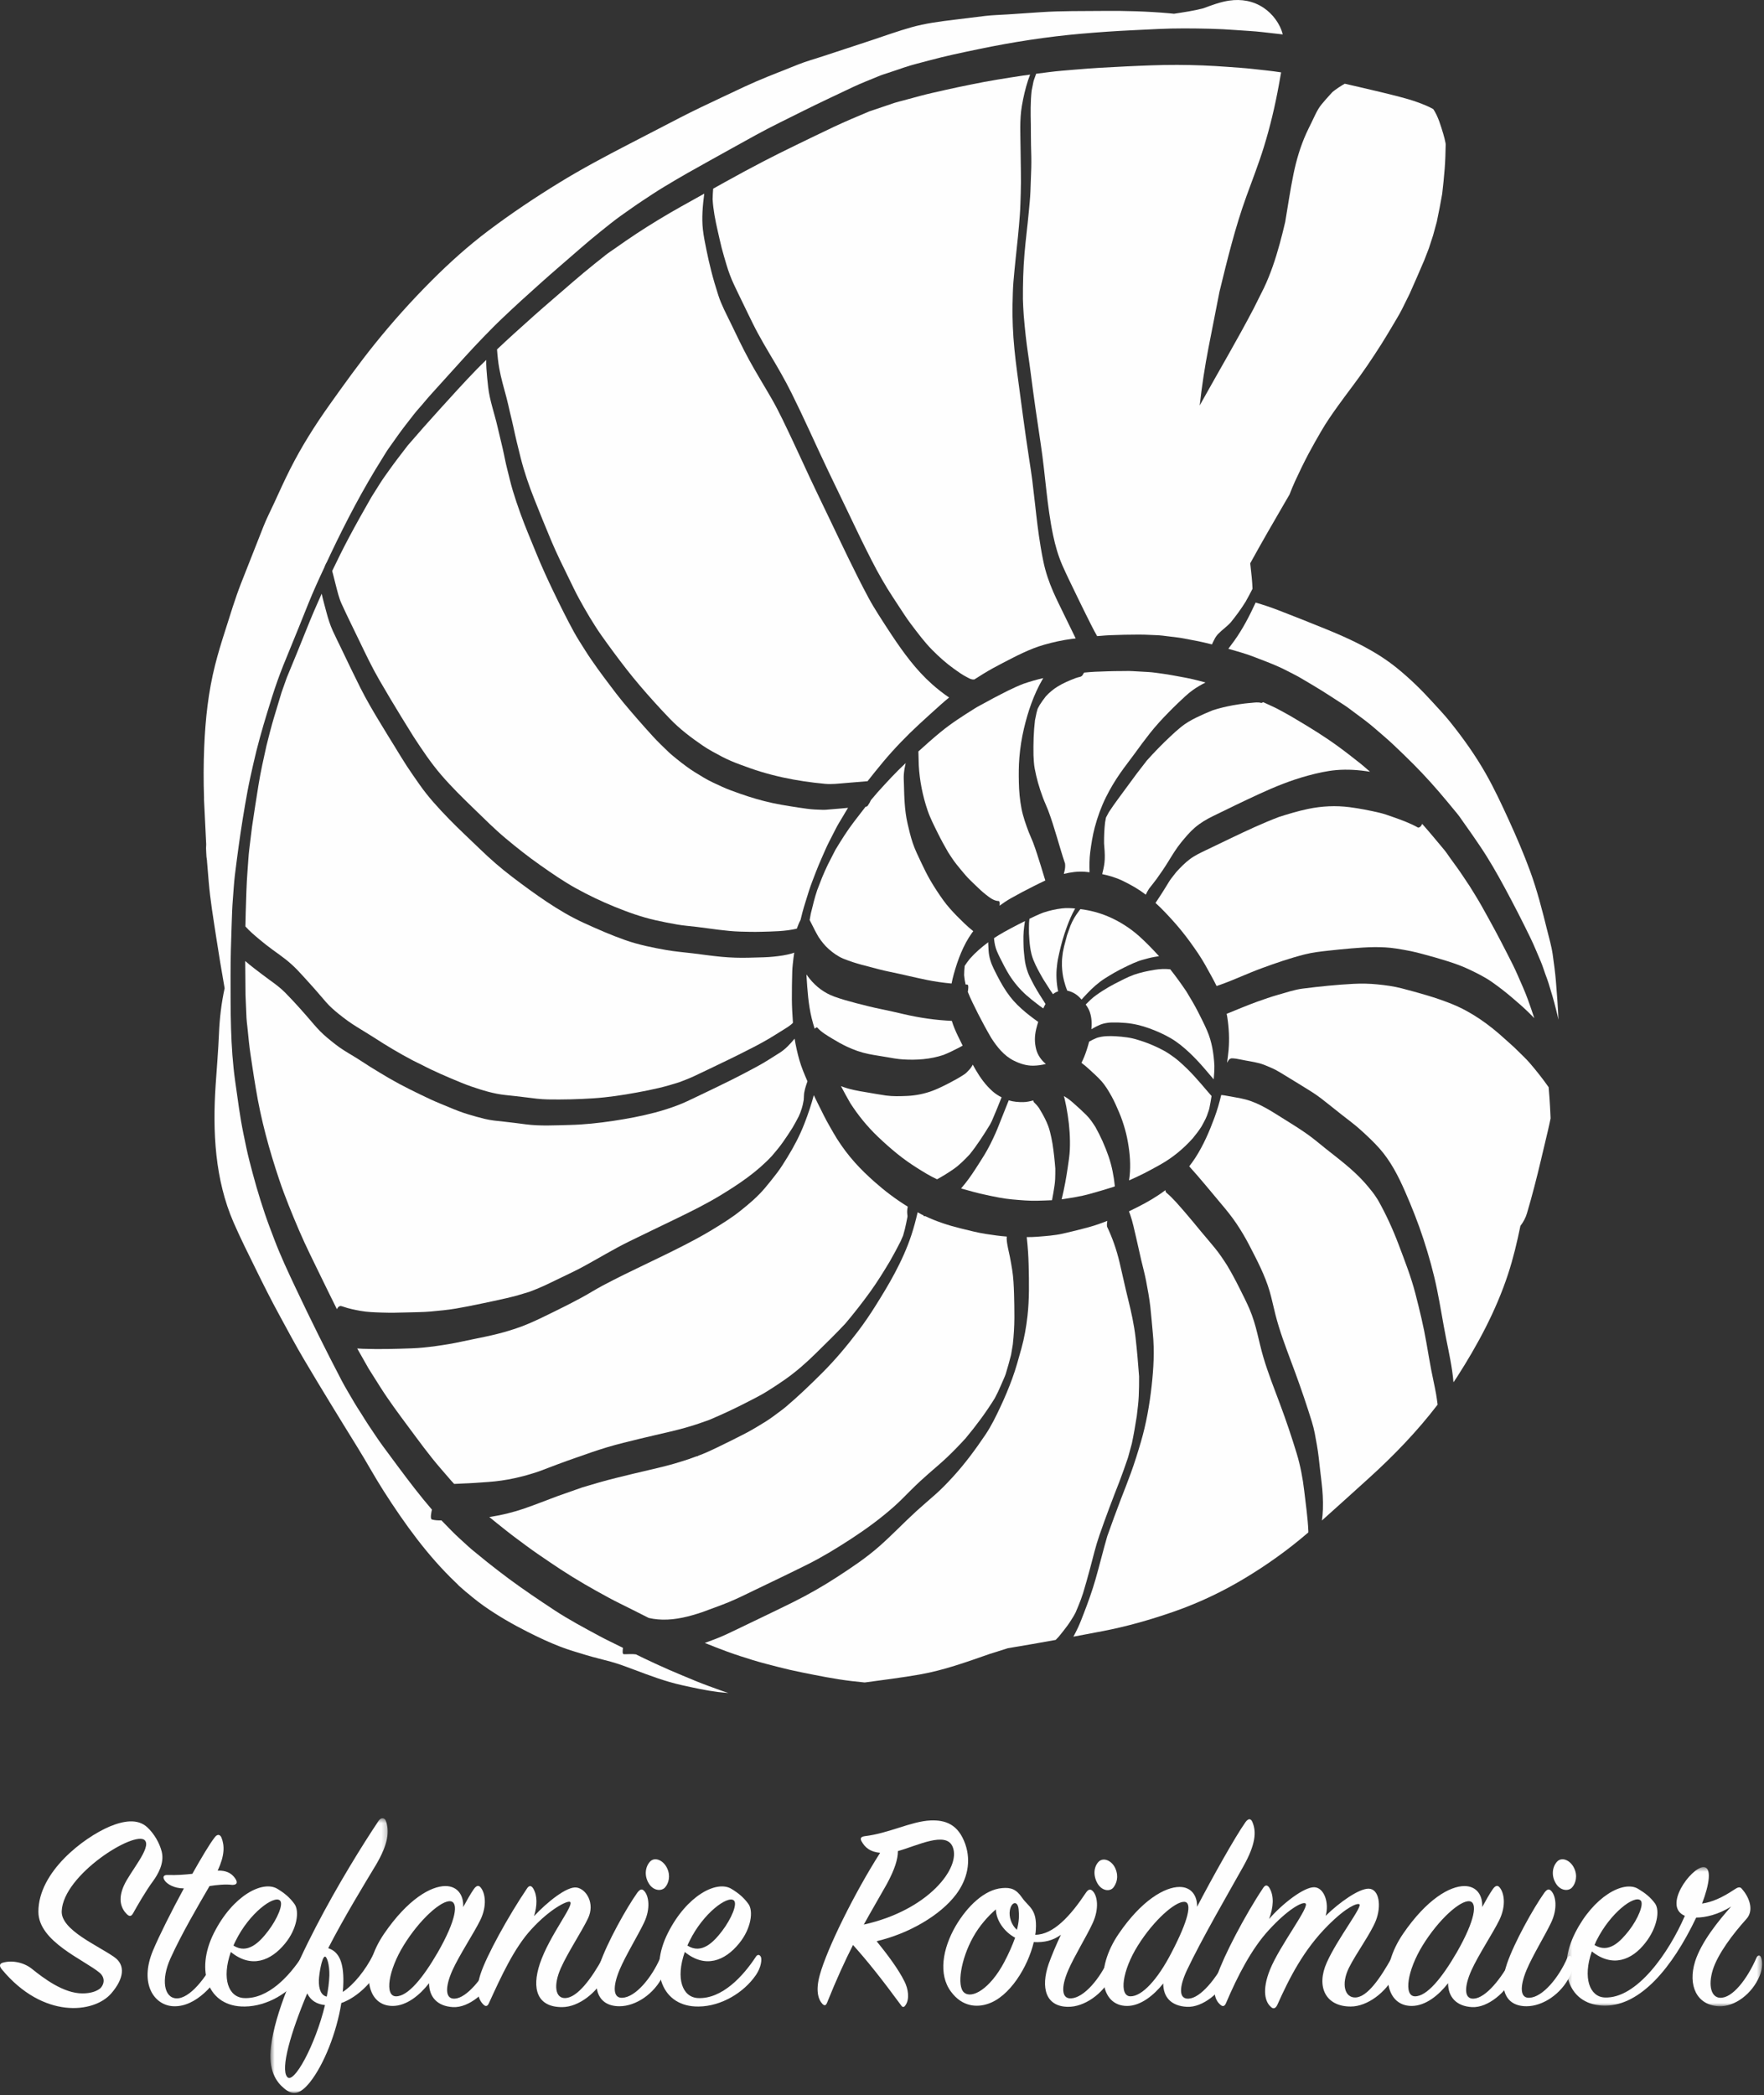 <?xml version="1.0" encoding="UTF-8"?>
<svg width="363px" height="431px" viewBox="0 0 363 431" version="1.1" xmlns="http://www.w3.org/2000/svg" xmlns:xlink="http://www.w3.org/1999/xlink">
    <rect x="0" y="0" width="363" height="431" fill="#333333" stroke="none"/>
    <!-- Generator: Sketch 47.1 (45422) - http://www.bohemiancoding.com/sketch -->
    <title>Page 1</title>
    <desc>Created with Sketch.</desc>
    <defs>
        <polygon id="path-1" points="24.783 57 0.638 57 0.638 0.493 24.783 0.493 24.783 57"></polygon>
        <polygon id="path-3" points="40.606 0.543 40.606 29.171 0.35 29.171 0.35 0.543 40.606 0.543"></polygon>
    </defs>
    <g id="Page-1" stroke="none" stroke-width="1" fill="none" fill-rule="evenodd">
        <g transform="translate(0, -1)">
            <path d="M6.58,406.015 C8.979,407.935 13.059,411.054 16.959,411.054 C18.64,411.054 19.899,410.634 20.68,409.974 C21.7,408.834 21.399,407.575 20.558,406.855 C17.38,404.155 7.899,400.435 7.899,394.255 C7.899,386.036 17.2,379.016 22.538,376.736 C25.419,375.536 28.299,375.056 30.279,376.856 C31.779,378.236 32.858,380.215 33.279,381.896 C33.879,384.295 32.438,386.635 31.538,387.895 C29.979,389.995 28.238,393.055 27.398,394.555 C27.099,395.095 26.738,395.395 26.079,394.735 C24.939,393.595 24.22,391.735 25.479,388.915 C26.738,386.036 31.238,381.056 29.799,379.556 C27.759,377.455 12.999,386.635 12.7,394.135 C12.52,398.035 20.2,401.215 23.558,403.615 C25.838,405.235 25.538,407.994 22.898,411.054 C19.299,415.195 8.86,416.334 0.4,406.134 C-0.26,405.355 -0.021,404.935 0.519,404.754 C2.499,404.155 4.96,404.695 6.58,406.015" id="Fill-1" fill="#FEFEFE"></path>
            <path d="M33.938,387.895 C33.338,387.055 33.698,386.635 34.598,386.696 C36.278,386.755 37.958,386.635 39.578,386.456 C41.438,383.156 43.118,380.335 44.138,379.016 C44.678,378.236 45.278,378.295 45.578,379.016 C46.238,380.696 46.238,382.675 44.798,385.795 C47.138,385.736 48.038,386.816 48.518,387.595 C48.938,388.316 48.698,388.736 47.798,388.736 C46.478,388.555 44.618,388.736 43.118,388.975 C40.778,392.996 37.358,398.815 35.078,403.855 C33.098,408.235 33.758,411.955 36.278,412.075 C38.978,412.195 42.398,407.935 44.618,403.435 C44.978,402.714 45.638,402.595 45.878,403.435 C46.178,404.395 45.878,405.475 45.278,406.855 C44.498,408.594 40.538,413.874 35.738,413.695 C31.778,413.575 28.599,409.134 31.479,402.235 C32.738,399.235 35.258,394.195 37.838,389.456 C35.798,389.456 34.418,388.555 33.938,387.895" id="Fill-3" fill="#FEFEFE"></path>
            <path d="M55.178,398.216 C57.098,395.695 58.418,392.575 57.577,391.916 C56.318,390.896 51.338,394.495 48.518,400.195 C48.338,400.555 48.158,400.914 48.038,401.216 C50.978,403.075 53.438,400.495 55.178,398.216 M50.198,412.014 C55.178,412.255 59.557,407.454 62.137,403.495 C62.437,403.015 62.917,403.015 63.157,403.555 C63.397,404.034 63.218,405.714 62.137,407.276 C59.617,410.935 54.998,413.695 50.378,413.755 C42.758,413.875 40.118,406.375 44.018,398.635 C47.918,390.896 54.038,387.776 57.038,389.515 C58.537,390.416 59.617,391.315 60.577,392.635 C61.657,394.075 61.178,397.736 58.657,400.795 C55.718,404.396 51.698,405.954 47.498,402.534 C45.578,408.055 47.018,411.834 50.198,412.014" id="Fill-5" fill="#FEFEFE"></path>
            <g id="Group-9" transform="translate(55, 374.532)">
                <mask id="mask-2" fill="white">
                    <use xlink:href="#path-1"></use>
                </mask>
                <g id="Clip-8"></g>
                <path d="M12.778,32.863 C12.838,30.642 12.238,28.783 11.818,28.963 C11.218,29.203 10.678,32.383 10.618,33.762 C10.558,35.682 11.098,36.942 12.238,37.182 C12.538,35.743 12.718,34.243 12.778,32.863 M4.078,53.681 C5.399,55.422 9.898,47.142 11.878,38.923 C10.138,38.743 8.938,37.963 8.218,36.522 C4.859,44.503 2.698,51.942 4.078,53.681 M15.658,34.182 C15.658,34.842 15.598,35.503 15.538,36.222 C17.818,34.722 20.218,31.722 21.778,28.603 C22.138,27.883 22.738,27.823 23.038,28.663 C23.338,29.563 22.978,30.883 22.438,32.262 C21.838,33.703 18.838,37.243 15.238,38.503 C14.278,44.562 11.638,51.221 8.758,54.822 C6.718,57.342 5.218,57.582 3.419,56.022 C1.919,54.761 0.119,52.422 0.778,47.322 C2.459,33.942 16.258,10.964 22.918,1.004 C23.398,0.284 24.177,0.344 24.418,1.064 C25.137,3.104 24.958,5.683 22.378,10.063 C19.918,14.143 15.778,20.924 12.538,27.223 C14.818,27.943 15.718,30.222 15.658,34.182" id="Fill-7" fill="#FEFEFE" mask="url(#mask-2)"></path>
            </g>
            <path d="M92.677,392.095 C90.757,391.915 86.377,395.815 83.077,401.155 C79.898,406.315 79.117,411.594 81.457,411.655 C83.917,411.714 87.037,407.874 90.097,402.595 C93.877,395.995 94.417,392.275 92.677,392.095 M97.477,389.635 C98.017,388.855 98.497,388.736 98.917,389.275 C99.817,390.355 100.297,392.935 98.857,395.935 C97.537,398.635 94.537,403.135 93.097,406.315 C91.597,409.674 91.537,412.254 93.577,412.134 C96.037,412.014 99.337,407.935 101.437,403.794 C101.737,403.254 102.156,403.195 102.397,403.735 C102.636,404.275 102.636,405.775 101.857,407.454 C100.297,410.754 96.517,414.054 93.217,413.874 C89.977,413.695 88.297,411.775 88.297,408.954 C86.377,411.414 83.677,413.634 80.798,413.634 C75.218,413.634 74.078,406.015 79.057,398.755 C83.917,391.675 88.657,388.975 91.657,388.975 C94.237,388.975 95.437,390.955 95.317,393.295 C96.097,391.855 96.817,390.595 97.477,389.635" id="Fill-10" fill="#FEFEFE"></path>
            <path d="M118.657,389.275 C120.637,389.576 122.497,392.515 120.997,395.635 C119.737,398.275 116.797,402.714 115.417,405.835 C113.857,409.315 114.217,412.134 116.377,412.014 C118.837,411.894 121.777,407.935 124.056,403.735 C124.357,403.195 124.777,403.195 125.076,403.675 C125.497,404.335 125.377,405.714 124.537,407.455 C122.917,410.815 119.137,413.875 115.657,413.875 C110.557,413.875 109.357,410.155 111.097,404.935 C113.077,399.055 118.357,392.695 117.277,392.215 C116.677,391.975 113.197,393.655 109.357,397.855 C105.817,401.695 103.178,407.455 100.597,413.094 C100.358,413.634 99.998,413.875 99.458,413.335 C98.258,412.134 97.898,410.155 98.858,407.155 C100.057,403.375 104.678,395.035 108.457,389.456 C108.877,388.796 109.357,388.855 109.717,389.456 C110.617,390.956 110.557,392.996 109.897,395.155 C112.597,392.275 116.677,388.975 118.657,389.275" id="Fill-12" fill="#FEFEFE"></path>
            <path d="M136.836,389.275 C136.056,390.116 134.376,389.935 133.476,388.376 C132.516,386.755 132.816,384.956 133.776,383.936 C134.736,382.916 136.476,383.635 137.256,385.255 C138.036,386.816 137.616,388.435 136.836,389.275 M123.457,404.935 C124.957,400.555 128.916,393.475 131.136,390.355 C131.676,389.635 132.096,389.456 132.576,389.996 C133.476,390.956 133.956,393.536 132.516,396.535 C131.256,399.175 128.736,403.254 127.476,406.254 C126.036,409.735 126.156,412.075 128.076,411.955 C130.776,411.835 134.076,407.875 135.876,403.735 C136.176,403.195 136.596,403.254 136.836,403.735 C137.316,404.695 137.136,405.955 136.416,407.455 C134.616,411.174 130.836,413.695 127.476,413.695 C122.917,413.695 121.776,409.855 123.457,404.935" id="Fill-14" fill="#FEFEFE"></path>
            <path d="M148.595,398.216 C150.515,395.695 151.835,392.575 150.995,391.916 C149.735,390.896 144.755,394.495 141.935,400.195 C141.756,400.555 141.575,400.914 141.455,401.216 C144.395,403.075 146.855,400.495 148.595,398.216 M143.616,412.014 C148.595,412.255 152.975,407.454 155.555,403.495 C155.855,403.015 156.335,403.015 156.574,403.555 C156.815,404.034 156.635,405.714 155.555,407.276 C153.035,410.935 148.415,413.695 143.795,413.755 C136.176,413.875 133.536,406.375 137.436,398.635 C141.336,390.896 147.455,387.776 150.455,389.515 C151.955,390.416 153.035,391.315 153.995,392.635 C155.075,394.075 154.595,397.736 152.075,400.795 C149.135,404.396 145.116,405.954 140.915,402.534 C138.995,408.055 140.436,411.834 143.616,412.014" id="Fill-16" fill="#FEFEFE"></path>
            <path d="M182.494,388.555 C180.875,391.435 179.375,393.955 177.755,396.895 C191.015,393.955 197.794,385.196 196.054,380.936 C194.734,377.576 188.734,380.696 184.774,381.776 C184.774,383.455 184.114,385.555 182.494,388.555 M170.195,412.974 C169.955,413.575 169.655,413.634 169.235,413.214 C168.395,412.314 167.795,410.514 168.695,407.275 C170.195,401.815 175.835,390.415 181.114,382.135 C179.075,381.955 177.995,381.056 177.274,379.736 C176.974,379.136 177.155,378.835 177.934,378.716 C182.974,378.116 187.474,375.656 191.494,375.476 C194.554,375.356 197.194,376.256 198.634,380.335 C199.893,383.936 199.054,387.595 196.774,390.656 C193.534,394.975 187.055,398.755 180.394,400.315 C182.675,403.135 184.835,406.015 186.095,408.534 C186.934,410.155 187.175,412.195 186.394,413.394 C186.095,413.874 185.795,414.054 185.434,413.514 C181.474,408.115 178.354,404.214 175.535,401.095 C173.915,404.275 172.175,408.054 170.195,412.974" id="Fill-18" fill="#FEFEFE"></path>
            <path d="M226.053,383.996 C227.013,382.976 228.813,383.696 229.533,385.376 C230.253,387.056 229.773,388.435 229.114,389.275 C228.393,390.176 226.713,389.996 225.813,388.376 C224.913,386.756 225.093,385.016 226.053,383.996 M209.614,393.775 C209.434,391.855 208.114,392.216 207.814,393.956 C207.574,395.275 208.114,396.955 209.254,397.975 C209.734,396.296 209.734,394.855 209.614,393.775 M204.934,393.775 C203.314,395.155 201.514,397.195 200.254,399.475 C197.735,403.975 196.834,409.555 198.395,410.875 C200.014,412.255 203.734,410.095 206.614,404.695 C207.634,402.775 208.354,401.096 208.894,399.596 C206.734,398.455 204.994,396.115 204.934,393.775 M228.753,407.575 C226.953,411.175 223.114,413.875 219.753,413.814 C215.194,413.755 214.114,409.915 215.793,404.995 C216.394,403.315 217.293,401.155 218.314,398.995 C216.694,400.195 214.833,400.615 212.734,400.495 C211.533,405.596 207.754,411.775 203.254,413.215 C201.094,413.934 198.034,413.875 195.695,410.695 C193.055,407.155 193.954,401.875 196.655,397.195 C199.054,393.115 202.594,389.696 206.194,389.395 C208.054,389.216 209.134,389.636 210.334,391.376 C211.654,393.296 213.453,393.655 213.154,397.975 C213.154,398.275 213.094,398.695 213.033,398.995 C216.753,398.995 220.293,395.096 223.413,390.416 C223.953,389.576 224.433,389.516 224.913,390.056 C225.813,391.016 226.234,393.596 224.853,396.596 C223.654,399.235 221.074,403.375 219.814,406.315 C218.314,409.795 218.434,412.195 220.413,412.075 C223.053,411.955 226.413,407.995 228.213,403.795 C228.453,403.255 228.933,403.255 229.233,403.795 C229.593,404.755 229.533,406.016 228.753,407.575" id="Fill-20" fill="#FEFEFE"></path>
            <path d="M234.154,401.216 C230.914,406.375 230.255,411.594 232.594,411.654 C234.994,411.714 238.234,408.175 241.053,402.714 C244.534,396.055 245.433,392.276 243.694,392.216 C241.834,392.156 237.454,395.935 234.154,401.216 M244.593,412.135 C247.053,412.014 250.294,407.995 252.393,403.856 C252.693,403.315 253.113,403.315 253.353,403.795 C253.593,404.334 253.653,405.896 252.873,407.515 C251.254,410.815 247.534,413.995 244.233,413.815 C240.994,413.635 239.374,411.834 239.374,409.014 C237.454,411.414 234.754,413.635 231.934,413.635 C226.354,413.635 225.274,406.015 230.194,398.815 C234.934,391.856 239.734,389.156 242.734,389.156 C245.193,389.156 246.393,391.015 246.334,393.236 C249.573,387.055 254.133,378.897 256.293,375.836 C256.893,374.995 257.433,375.057 257.733,375.836 C258.573,377.817 258.393,380.397 255.873,384.897 C252.993,390.055 247.233,399.954 244.233,406.315 C242.614,409.795 242.553,412.255 244.593,412.135" id="Fill-22" fill="#FEFEFE"></path>
            <path d="M270.453,389.216 C272.493,389.276 273.572,392.455 272.793,395.096 C275.673,392.276 279.692,389.455 281.673,389.515 C283.832,389.575 284.312,393.115 283.112,396.115 C282.032,398.815 279.093,402.776 277.593,405.776 C275.913,409.195 276.753,411.954 278.912,411.894 C281.372,411.834 284.072,407.875 286.412,403.675 C286.712,403.135 287.192,403.135 287.492,403.555 C287.792,403.976 287.612,405.954 286.952,407.334 C285.272,410.755 281.432,413.755 277.952,413.755 C272.732,413.755 270.812,409.615 273.033,404.695 C275.253,399.716 280.593,392.995 279.692,392.695 C279.213,392.515 277.173,393.175 273.272,397.075 C268.293,402.055 265.353,407.815 262.833,413.454 C262.474,414.175 261.993,414.354 261.453,413.755 C260.433,412.854 259.594,410.514 261.333,406.195 C263.313,401.216 269.793,392.935 268.593,392.515 C267.873,392.216 264.932,393.836 261.093,398.034 C257.554,401.875 254.674,407.454 252.273,413.094 C252.033,413.635 251.674,413.875 251.134,413.394 C249.813,412.255 249.514,410.276 250.533,407.214 C251.794,403.435 256.174,394.976 259.953,389.336 C260.373,388.675 260.853,388.736 261.213,389.336 C262.233,391.015 262.053,393.356 261.153,395.755 C263.793,392.695 268.293,389.156 270.453,389.216" id="Fill-24" fill="#FEFEFE"></path>
            <path d="M302.372,392.095 C300.452,391.915 296.072,395.815 292.772,401.155 C289.592,406.315 288.812,411.594 291.151,411.655 C293.611,411.714 296.731,407.874 299.791,402.595 C303.572,395.995 304.111,392.275 302.372,392.095 M307.171,389.635 C307.712,388.855 308.192,388.736 308.611,389.275 C309.512,390.355 309.991,392.935 308.551,395.935 C307.231,398.635 304.231,403.135 302.791,406.315 C301.291,409.674 301.231,412.254 303.272,412.134 C305.731,412.014 309.031,407.935 311.132,403.794 C311.432,403.254 311.851,403.195 312.091,403.735 C312.332,404.275 312.332,405.775 311.551,407.454 C309.991,410.754 306.212,414.054 302.911,413.874 C299.673,413.695 297.991,411.775 297.991,408.954 C296.072,411.414 293.373,413.634 290.493,413.634 C284.913,413.634 283.772,406.015 288.752,398.755 C293.611,391.675 298.351,388.975 301.351,388.975 C303.933,388.975 305.132,390.955 305.012,393.295 C305.791,391.855 306.512,390.595 307.171,389.635" id="Fill-26" fill="#FEFEFE"></path>
            <path d="M323.492,389.275 C322.713,390.116 321.032,389.935 320.133,388.376 C319.173,386.755 319.472,384.956 320.432,383.936 C321.392,382.916 323.133,383.635 323.912,385.255 C324.692,386.816 324.272,388.435 323.492,389.275 M310.113,404.935 C311.613,400.555 315.572,393.475 317.793,390.355 C318.333,389.635 318.753,389.456 319.232,389.996 C320.133,390.956 320.612,393.536 319.173,396.535 C317.913,399.175 315.392,403.254 314.133,406.254 C312.692,409.735 312.812,412.075 314.732,411.955 C317.432,411.835 320.732,407.875 322.532,403.735 C322.832,403.195 323.252,403.254 323.492,403.735 C323.972,404.695 323.792,405.955 323.072,407.455 C321.272,411.174 317.492,413.695 314.133,413.695 C309.573,413.695 308.432,409.855 310.113,404.935" id="Fill-28" fill="#FEFEFE"></path>
            <g id="Group-32" transform="translate(322, 384.532)">
                <mask id="mask-4" fill="white">
                    <use xlink:href="#path-3"></use>
                </mask>
                <g id="Clip-31"></g>
                <path d="M13.192,13.623 C15.112,11.163 16.372,8.044 15.591,7.384 C14.271,6.243 9.352,10.023 6.591,15.543 C6.412,15.843 6.292,16.263 6.112,16.563 C9.051,18.363 11.391,15.903 13.192,13.623 M31.671,29.163 C27.111,28.923 25.311,24.843 26.811,19.983 C28.071,15.963 31.671,11.523 34.251,8.644 C31.611,10.323 28.911,10.924 27.051,10.924 C22.071,21.363 15.591,28.923 8.452,29.043 C0.832,29.163 -1.747,21.723 2.152,14.043 C5.932,6.603 12.051,3.244 15.051,4.983 C16.551,5.884 17.631,6.724 18.591,8.044 C19.611,9.483 19.011,13.023 16.612,16.083 C13.792,19.743 9.772,21.243 5.572,17.883 C3.652,23.343 5.152,27.243 8.212,27.362 C14.811,27.663 21.412,18.183 24.712,10.563 C20.091,8.644 25.971,0.664 28.491,0.544 C30.351,0.483 29.751,4.144 28.251,8.044 C30.351,7.743 32.451,6.783 34.791,5.224 C35.51,4.743 36.05,4.443 36.47,5.044 C37.671,6.363 39.171,9.243 37.371,11.224 C34.55,14.343 31.491,18.423 30.471,21.663 C29.451,24.963 30.171,27.362 31.971,27.423 C34.491,27.543 37.55,23.583 39.47,19.144 C39.711,18.663 40.13,18.543 40.371,19.083 C40.671,19.743 40.791,21.303 40.071,22.983 C38.571,26.583 34.97,29.343 31.671,29.163" id="Fill-30" fill="#FEFEFE" mask="url(#mask-4)"></path>
            </g>
            <path d="M198.626,199.338 C198.605,199.383 198.585,199.429 198.562,199.474 L198.563,199.474 C198.563,199.474 198.563,199.472 198.564,199.471 C198.585,199.428 198.605,199.382 198.626,199.338" id="Fill-33" fill="#FEFEFE"></path>
            <path d="M178.774,217.821 C179.981,218.067 181.209,218.232 182.421,218.446 C183.536,218.643 184.645,218.853 185.775,218.924 C188.59,219.107 191.443,218.909 194.134,218.013 C195.288,217.562 196.383,217 197.483,216.435 C197.691,216.328 197.891,216.204 198.098,216.094 C197.775,215.446 197.454,214.796 197.139,214.143 C196.649,213.129 196.193,212.083 195.87,211.002 C192.555,210.855 189.266,210.374 186.037,209.63 C184.47,209.268 182.902,208.903 181.327,208.583 C179.604,208.232 177.914,207.808 176.211,207.365 C174.686,206.966 173.169,206.549 171.688,206.008 C169.644,205.262 167.949,203.994 166.594,202.31 C166.372,202.035 166.163,201.75 165.964,201.459 C165.965,201.566 165.965,201.673 165.965,201.78 C166.153,204.686 166.335,207.585 167.024,210.433 C167.203,211.166 167.413,211.893 167.643,212.615 C167.775,212.474 167.93,212.364 168.134,212.327 C169.012,213.329 170.148,213.97 171.272,214.657 C172.232,215.246 173.22,215.8 174.241,216.282 C175.699,216.974 177.189,217.5 178.774,217.821" id="Fill-35" fill="#FEFEFE"></path>
            <path d="M211.836,190.005 C211.811,190.285 211.77,190.565 211.759,190.845 C211.73,191.571 211.732,192.289 211.744,193.017 C211.853,194.849 211.959,196.752 212.65,198.466 C213.207,199.857 213.95,201.149 214.69,202.444 C214.992,202.915 215.292,203.383 215.592,203.855 C215.949,204.41 216.3,204.987 216.698,205.521 C216.738,205.486 216.768,205.44 216.809,205.407 C217.092,205.188 217.407,205.033 217.749,204.93 C217.559,204.043 217.447,203.147 217.409,202.236 C217.378,201.427 217.393,200.61 217.497,199.805 C217.556,199.343 217.586,198.864 217.683,198.407 C218.057,196.595 218.472,194.794 219.062,193.042 C219.194,192.649 219.323,192.254 219.469,191.865 C219.652,191.385 219.815,190.887 220.024,190.42 C220.245,189.92 220.445,189.4 220.7,188.913 C220.88,188.581 221.055,188.25 221.231,187.915 C221.236,187.904 221.243,187.895 221.249,187.884 C220.354,187.801 219.456,187.756 218.558,187.859 C217.229,188.014 215.94,188.312 214.672,188.734 C213.706,189.108 212.767,189.547 211.836,190.005" id="Fill-37" fill="#FEFEFE"></path>
            <path d="M198.296,200.183 C198.326,200.079 198.359,199.976 198.393,199.874 C198.394,199.873 198.394,199.871 198.394,199.87 C198.362,199.975 198.329,200.079 198.296,200.183" id="Fill-39" fill="#FEFEFE"></path>
            <path d="M215.219,219.861 C214.28,219.098 213.532,218.033 213.229,216.856 C212.864,215.429 212.889,214.13 213.227,212.695 C213.347,212.184 213.497,211.69 213.648,211.195 C213.611,211.173 213.572,211.16 213.534,211.134 C213.264,210.951 213.006,210.757 212.744,210.561 C212.173,210.129 211.6,209.701 211.05,209.239 C209.886,208.265 208.777,207.212 207.85,206.006 C206.825,204.677 205.994,203.232 205.226,201.746 C204.976,201.268 204.74,200.782 204.5,200.3 C203.913,199.112 203.52,197.886 203.433,196.558 C203.401,196.058 203.374,195.562 203.357,195.061 C203.354,194.977 203.372,194.899 203.373,194.818 C202.004,195.823 200.721,196.937 199.58,198.221 C199.206,198.688 198.857,199.163 198.529,199.659 C198.522,199.699 198.516,199.738 198.507,199.777 C198.442,200.386 198.402,200.989 198.399,201.602 C198.449,202.248 198.554,202.886 198.697,203.516 C198.812,203.52 198.928,203.53 199.043,203.534 C199.382,203.543 199.24,204.562 199.157,205.037 C199.446,205.769 199.766,206.483 200.108,207.189 C200.503,208.009 200.905,208.831 201.32,209.641 C202.172,211.295 203.048,212.923 203.99,214.528 C205.168,216.361 206.613,218.171 208.597,219.165 C209.85,219.794 211.192,220.236 212.612,220.216 C213.515,220.205 214.365,220.081 215.219,219.861" id="Fill-41" fill="#FEFEFE"></path>
            <path d="M247.253,232.722 C247.553,232.184 247.84,231.643 248.114,231.093 C248.204,230.889 248.291,230.686 248.376,230.48 C248.508,230.116 248.633,229.751 248.755,229.385 C248.791,229.263 248.824,229.14 248.857,229.019 C249.038,228.17 249.182,227.315 249.318,226.458 C248.618,225.669 247.942,224.858 247.254,224.059 C246.313,222.972 245.357,221.901 244.331,220.892 C243.752,220.319 243.152,219.768 242.534,219.233 C241.92,218.707 241.268,218.241 240.595,217.788 C239.284,216.909 237.828,216.263 236.374,215.666 C235.64,215.368 234.885,215.134 234.131,214.896 C233.425,214.675 232.659,214.495 231.927,214.396 C231.145,214.29 230.37,214.206 229.585,214.164 C228.283,214.095 226.949,214.093 225.702,214.5 C225.157,214.715 224.635,214.985 224.125,215.271 C223.983,215.816 223.822,216.355 223.65,216.894 C223.355,217.818 222.989,218.759 222.545,219.635 C223.104,220.046 223.637,220.494 224.141,220.963 C225.002,221.765 225.893,222.535 226.673,223.418 C227.499,224.347 228.142,225.444 228.748,226.525 C229.335,227.573 229.808,228.705 230.285,229.804 C230.774,230.936 231.158,232.098 231.499,233.283 C231.834,234.452 232.065,235.644 232.249,236.844 C232.6,239.14 232.703,241.516 232.339,243.815 C233.389,243.355 234.429,242.871 235.458,242.352 C236.557,241.793 237.629,241.199 238.708,240.6 C241.275,239.17 243.5,237.33 245.454,235.152 C246.103,234.372 246.707,233.576 247.253,232.722" id="Fill-43" fill="#FEFEFE"></path>
            <path d="M210.918,190.469 C210.477,190.692 210.032,190.913 209.593,191.137 C208.557,191.661 207.538,192.207 206.527,192.773 C205.854,193.153 205.195,193.554 204.555,193.977 C204.562,194.065 204.561,194.153 204.569,194.239 C204.655,195.055 204.82,195.87 205.135,196.632 C205.332,197.114 205.559,197.581 205.789,198.043 C206.375,199.226 206.98,200.399 207.67,201.525 C207.672,201.53 207.675,201.532 207.677,201.536 C207.685,201.549 207.692,201.562 207.7,201.575 C208.681,203.113 209.85,204.508 211.216,205.721 C211.962,206.383 212.739,207.002 213.536,207.601 C213.858,207.844 214.176,208.109 214.521,208.322 C214.578,208.358 214.637,208.393 214.695,208.428 C214.838,208.12 214.983,207.815 215.148,207.524 C215.04,207.35 214.932,207.174 214.821,207.002 C214.547,206.571 214.272,206.141 213.998,205.714 C213.581,205.062 213.203,204.398 212.821,203.728 C212.655,203.435 212.506,203.133 212.353,202.834 C212.059,202.257 211.76,201.684 211.536,201.077 C211.196,200.154 210.954,199.19 210.848,198.21 C210.804,197.798 210.759,197.383 210.717,196.971 C210.631,196.197 210.621,195.417 210.606,194.639 C210.593,193.938 210.599,193.233 210.658,192.53 C210.718,191.838 210.808,191.15 210.918,190.469" id="Fill-45" fill="#FEFEFE"></path>
            <path d="M249.912,220.541 C249.914,220.601 249.916,220.661 249.918,220.723 L249.918,220.722 C249.916,220.663 249.914,220.603 249.912,220.541" id="Fill-47" fill="#FEFEFE"></path>
            <path d="M207.673,201.53 C207.681,201.542 207.689,201.555 207.695,201.568 C207.69,201.557 207.684,201.548 207.677,201.536 C207.675,201.534 207.674,201.532 207.673,201.53" id="Fill-49" fill="#FEFEFE"></path>
            <path d="M207.658,201.507 C207.664,201.515 207.67,201.522 207.674,201.53 C207.673,201.529 207.672,201.527 207.671,201.526 C207.666,201.519 207.662,201.513 207.658,201.507" id="Fill-51" fill="#FEFEFE"></path>
            <path d="M214.357,213.094 C214.263,213.195 214.175,213.3 214.091,213.409 C214.177,213.308 214.264,213.207 214.351,213.105 C214.353,213.101 214.356,213.099 214.357,213.094" id="Fill-53" fill="#FEFEFE"></path>
            <path d="M169.286,181.207 L169.287,181.206 C169.372,180.982 169.458,180.759 169.545,180.536 C169.458,180.759 169.372,180.982 169.286,181.207" id="Fill-55" fill="#FEFEFE"></path>
            <path d="M298.443,177.538 C298.042,176.983 297.666,176.388 297.227,175.861 C295.728,174.056 294.227,172.244 292.671,170.485 C292.626,170.552 292.588,170.626 292.541,170.69 C292.437,170.922 292.287,171.085 292.091,171.179 C292.015,171.216 291.932,171.243 291.841,171.258 C290.192,170.321 288.412,169.689 286.63,169.056 C285.742,168.745 284.843,168.416 283.927,168.199 C281.893,167.725 279.862,167.318 277.788,167.048 C274.909,166.673 271.989,166.808 269.153,167.406 C267.134,167.829 265.159,168.424 263.193,169.049 C259.766,170.353 256.465,171.901 253.159,173.486 C251.509,174.276 249.867,175.065 248.22,175.858 C247.071,176.411 245.891,176.956 244.864,177.725 C243.81,178.518 242.908,179.444 242.027,180.416 C241.666,180.859 241.317,181.305 240.976,181.766 C240.595,182.277 240.284,182.85 239.944,183.388 C239.302,184.417 238.664,185.455 237.975,186.452 C237.911,186.546 237.844,186.64 237.78,186.734 C238.431,187.326 239.062,187.941 239.672,188.58 C240.91,189.878 242.106,191.192 243.231,192.59 C244.421,194.062 245.514,195.592 246.574,197.161 C247.568,198.635 248.42,200.206 249.271,201.76 C249.646,202.445 250.014,203.14 250.364,203.846 C250.442,203.808 250.51,203.756 250.602,203.739 C250.684,203.715 250.764,203.689 250.845,203.662 C251.047,203.59 251.25,203.517 251.451,203.446 C254.2,202.454 256.846,201.191 259.589,200.187 C262.515,199.112 265.466,198.093 268.492,197.325 C270.121,196.913 271.752,196.734 273.417,196.55 C274.981,196.381 276.548,196.216 278.114,196.087 C281.179,195.837 284.307,195.643 287.359,196.13 C288.354,196.288 289.337,196.457 290.322,196.655 C291.172,196.823 292.001,197.05 292.839,197.271 C294.529,197.712 296.207,198.202 297.873,198.723 C299.428,199.212 301.001,199.781 302.469,200.489 C304.028,201.239 305.596,202.009 307.015,203.007 C308.487,204.038 309.887,205.129 311.254,206.298 C312.475,207.338 313.707,208.402 314.839,209.542 C315.137,209.842 315.433,210.142 315.732,210.44 C315.307,209.147 314.862,207.863 314.397,206.577 C313.788,204.885 313.021,203.249 312.309,201.596 C311.679,200.137 310.943,198.702 310.215,197.285 C309.38,195.66 308.553,194.033 307.684,192.427 C306.765,190.726 305.831,189.036 304.885,187.351 C304.055,185.872 303.141,184.442 302.254,183 C302.309,183.094 302.365,183.185 302.422,183.275 C301.564,182.01 300.742,180.712 299.847,179.474 C299.38,178.829 298.911,178.184 298.443,177.538" id="Fill-57" fill="#FEFEFE"></path>
            <path d="M318.681,224.638 C317.473,222.917 316.176,221.28 314.804,219.68 C314.006,218.748 313.073,217.914 312.209,217.043 C311.408,216.235 310.524,215.492 309.681,214.724 C306.44,211.757 302.828,209.159 298.731,207.511 C295.389,206.162 291.933,205.224 288.453,204.311 C286.813,203.881 285.084,203.652 283.398,203.489 C281.794,203.331 280.181,203.299 278.572,203.38 C275.078,203.558 271.58,203.917 268.11,204.358 C266.406,204.571 264.76,205.142 263.113,205.603 C261.584,206.034 260.087,206.564 258.591,207.095 C256.514,207.86 254.474,208.719 252.423,209.55 C252.46,209.737 252.503,209.923 252.534,210.112 C252.896,212.386 253.014,214.707 252.819,217.004 C252.743,217.875 252.62,218.741 252.505,219.607 C252.576,219.495 252.64,219.377 252.717,219.273 C252.859,218.953 253.09,218.764 253.414,218.706 C254.026,218.699 254.649,218.816 255.245,218.942 C256.562,219.223 257.898,219.388 259.199,219.734 C259.986,219.943 260.729,220.289 261.479,220.604 C262.224,220.915 262.928,221.3 263.616,221.721 C264.986,222.564 266.363,223.396 267.732,224.238 C269.143,225.105 270.592,225.974 271.907,226.986 C273.285,228.052 274.638,229.151 276.004,230.23 C277.328,231.276 278.699,232.262 279.952,233.398 C281.301,234.62 282.631,235.85 283.843,237.212 C286.148,239.801 287.737,242.902 289.12,246.06 C290.538,249.292 291.849,252.603 292.943,255.963 C294.037,259.322 294.995,262.732 295.704,266.196 C296.392,269.545 296.909,272.926 297.574,276.278 C298.173,279.284 298.844,282.287 299.101,285.345 C299.331,284.998 299.574,284.659 299.799,284.308 C304.059,277.679 307.856,270.623 310.324,263.118 C311.392,259.868 312.186,256.529 312.873,253.173 C313.476,252.386 313.948,251.511 314.221,250.586 C315.292,246.967 316.232,243.297 317.101,239.623 C317.584,237.581 318.071,235.542 318.552,233.5 C318.744,232.686 318.916,231.865 319.083,231.043 C319.045,230.257 319.009,229.471 318.969,228.686 C318.899,227.332 318.795,225.985 318.681,224.638" id="Fill-59" fill="#FEFEFE"></path>
            <path d="M234.776,297.609 C234.145,299.755 233.486,301.891 232.719,303.992 C232.077,305.751 231.399,307.494 230.714,309.236 C229.74,311.811 228.77,314.389 227.862,316.985 C227.005,319.921 226.291,322.901 225.446,325.845 C224.763,328.227 223.929,330.555 223.033,332.864 C222.655,333.838 222.285,334.825 221.847,335.772 C221.547,336.422 221.219,337.049 220.886,337.674 C222.857,337.301 224.826,336.928 226.796,336.555 C231.762,335.614 236.604,334.233 241.382,332.581 C244.19,331.612 246.928,330.481 249.593,329.198 C251.75,328.161 253.858,327.025 255.919,325.796 C260.634,322.981 265.078,319.81 269.229,316.231 C269.23,316.137 269.236,316.045 269.236,315.95 C269.114,313.196 268.71,310.454 268.392,307.717 C268.088,305.084 267.59,302.463 266.819,299.926 C265.792,296.562 264.668,293.217 263.436,289.922 C262.236,286.706 260.96,283.5 259.981,280.209 C259.503,278.585 259.132,276.927 258.732,275.282 C258.315,273.581 257.833,271.941 257.147,270.326 C256.504,268.816 255.738,267.344 255.005,265.868 C254.229,264.308 253.405,262.785 252.511,261.287 C251.725,260.06 250.921,258.853 249.997,257.724 C249.038,256.554 248.052,255.409 247.081,254.248 C246.036,252.994 245.013,251.711 243.937,250.482 C242.697,249.069 241.463,247.547 240.019,246.341 C239.883,246.228 239.836,246.036 239.817,245.825 C238.06,247.156 236.133,248.274 234.172,249.265 C233.559,249.576 232.94,249.878 232.321,250.179 C232.402,250.406 232.49,250.63 232.57,250.858 C233.09,252.338 233.393,253.889 233.759,255.41 C234.148,257.015 234.464,258.635 234.852,260.242 C235.201,261.684 235.581,263.118 235.862,264.574 C236.197,266.314 236.514,268.047 236.717,269.808 C236.924,271.618 237.05,273.437 237.23,275.253 C237.591,278.886 237.388,282.495 236.985,286.113 C236.558,289.968 235.867,293.885 234.776,297.609" id="Fill-61" fill="#FEFEFE"></path>
            <path d="M250.945,61.02 C252.557,54.415 254.167,47.796 256.484,41.396 C257.703,38.028 259.022,34.667 260.08,31.241 C261.377,27.049 262.377,22.81 263.165,18.492 C263.325,17.625 263.478,16.758 263.63,15.891 C263.535,15.876 263.441,15.86 263.346,15.845 C261.534,15.563 259.697,15.404 257.874,15.19 C256.138,14.99 254.388,14.893 252.646,14.758 C249.187,14.492 245.727,14.36 242.259,14.35 C238.703,14.336 235.155,14.502 231.605,14.666 C228.122,14.828 224.637,15.023 221.165,15.326 C219.415,15.478 217.664,15.6 215.924,15.827 C215.022,15.945 214.12,16.057 213.217,16.174 C213.056,16.623 212.893,17.072 212.742,17.523 C212.717,17.608 212.692,17.691 212.669,17.777 C212.53,18.404 212.403,19.034 212.291,19.668 C212.037,21.965 212.08,24.283 212.128,26.589 C212.158,27.992 212.122,29.398 212.163,30.8 C212.21,32.389 212.26,33.977 212.216,35.567 C212.171,37.157 212.111,38.746 212.046,40.334 C211.987,41.814 211.828,43.292 211.69,44.768 C211.429,47.581 211.058,50.385 210.822,53.2 C210.559,56.329 210.483,59.446 210.499,62.587 C210.541,63.699 210.582,64.808 210.67,65.917 C210.78,67.309 210.924,68.696 211.072,70.085 C211.341,72.573 211.761,75.046 212.074,77.529 C212.706,82.53 213.436,87.514 214.188,92.497 C215.125,98.695 215.423,104.992 216.717,111.135 C217.164,113.251 217.755,115.334 218.628,117.321 C219.042,118.273 219.488,119.207 219.933,120.148 C220.486,121.315 221.052,122.476 221.619,123.635 C222.282,124.988 222.934,126.349 223.612,127.697 C224.315,129.088 224.99,130.499 225.77,131.852 C225.968,131.838 226.168,131.825 226.364,131.81 C227.047,131.754 227.726,131.69 228.409,131.666 C230.367,131.592 232.31,131.538 234.272,131.542 C235.049,131.541 235.809,131.558 236.586,131.6 C237.46,131.651 238.357,131.647 239.227,131.754 C240.285,131.883 241.342,132.015 242.4,132.143 C243.3,132.253 244.199,132.462 245.091,132.621 C246.541,132.879 247.976,133.199 249.403,133.556 C249.548,133.226 249.702,132.901 249.871,132.588 C250.082,132.133 250.363,131.728 250.71,131.371 C251.506,130.561 252.441,129.916 253.217,129.085 C254.338,127.716 255.393,126.274 256.328,124.771 C256.825,123.9 257.288,123.011 257.747,122.12 C257.692,120.58 257.519,119.04 257.347,117.558 C257.321,117.331 257.297,117.105 257.271,116.878 C259.62,112.613 262.053,108.394 264.509,104.188 C264.792,103.703 265.075,103.218 265.358,102.733 C265.714,101.817 266.082,100.907 266.491,100.014 C267.367,98.118 268.27,96.242 269.245,94.395 C270.096,92.79 271.001,91.214 271.913,89.641 C272.916,87.913 274.055,86.274 275.217,84.65 C277.221,81.848 279.365,79.151 281.297,76.297 C282.302,74.812 283.296,73.325 284.252,71.809 C285.058,70.531 285.83,69.235 286.601,67.938 C287.24,66.828 287.944,65.732 288.515,64.587 C289.031,63.54 289.55,62.496 290.07,61.45 C291.097,59.151 292.104,56.849 293.088,54.531 C293.444,53.609 293.8,52.687 294.158,51.766 C294.118,51.871 294.077,51.975 294.037,52.078 C294.323,51.199 294.609,50.321 294.895,49.443 C295.152,48.505 295.409,47.568 295.666,46.631 C296.071,44.72 296.44,42.811 296.776,40.886 C296.98,39.152 297.16,37.425 297.292,35.683 C297.417,34.047 297.469,32.417 297.493,30.776 C297.489,30.683 297.484,30.59 297.48,30.497 C297.347,29.84 297.2,29.184 296.999,28.534 C296.461,26.784 295.97,25.018 294.966,23.476 C294.89,23.427 294.82,23.372 294.74,23.33 C294.322,23.114 293.901,22.899 293.465,22.718 C292.871,22.469 292.283,22.236 291.675,22.019 C290.49,21.595 289.258,21.241 288.043,20.923 C285.282,20.2 282.507,19.557 279.728,18.909 C278.732,18.676 277.729,18.446 276.727,18.22 C276.725,18.221 276.723,18.221 276.721,18.222 C275.846,18.721 275.014,19.282 274.224,19.903 C274.09,20.052 273.953,20.201 273.814,20.351 C273.17,21.043 272.549,21.751 271.949,22.479 C271.054,23.556 270.441,25.089 269.849,26.281 C269.495,27 269.13,27.717 268.801,28.45 C267.573,31.187 266.763,33.95 266.16,36.892 C265.495,40.134 265.03,43.402 264.473,46.659 C264.118,48.184 263.74,49.694 263.323,51.209 C262.489,54.257 261.459,57.361 260.103,60.216 C259.396,61.62 258.696,63.023 257.997,64.43 C254.648,70.836 250.965,77.068 247.454,83.375 C247.261,83.724 247.068,84.072 246.876,84.419 C247.319,80.437 247.922,76.472 248.685,72.541 C249.431,68.699 250.201,64.862 250.945,61.02" id="Fill-63" fill="#FEFEFE"></path>
            <path d="M203.582,341.252 C204.851,340.846 206.119,340.445 207.393,340.049 C210.679,339.504 213.96,338.936 217.236,338.341 C217.444,338.128 217.653,337.916 217.855,337.699 C218.46,336.962 219.054,336.216 219.619,335.447 C220.113,334.784 220.546,334.078 220.976,333.372 C221.099,333.15 221.22,332.926 221.339,332.7 C221.719,331.832 222.07,330.949 222.411,330.064 C222.572,329.598 222.732,329.134 222.893,328.668 C223.405,326.979 223.874,325.278 224.334,323.571 C224.94,321.326 225.459,319.064 226.224,316.862 C227.529,313.095 228.945,309.361 230.404,305.649 C231.002,304.052 231.583,302.453 232.123,300.835 C232.399,299.878 232.661,298.921 232.911,297.955 C233.308,296.079 233.632,294.2 233.928,292.305 C234.084,290.939 234.276,289.557 234.335,288.185 C234.392,286.826 234.416,285.489 234.405,284.135 C234.208,281.476 233.982,278.811 233.679,276.16 C233.373,273.53 232.806,270.914 232.165,268.347 C231.529,265.799 230.992,263.228 230.383,260.67 C229.78,258.134 228.935,255.664 227.804,253.31 C227.766,252.918 227.793,252.529 227.861,252.144 C226.623,252.628 225.371,253.077 224.089,253.426 C222.292,253.915 220.504,254.36 218.685,254.768 C216.971,255.153 215.189,255.265 213.444,255.408 C212.725,255.467 212.002,255.477 211.281,255.481 C211.284,255.499 211.287,255.518 211.29,255.537 C211.501,257.458 211.635,259.369 211.679,261.301 C211.76,264.771 211.829,268.232 211.44,271.687 C211.186,273.945 210.794,276.208 210.184,278.4 C209.603,280.461 209.052,282.546 208.31,284.556 C207.593,286.513 206.791,288.435 205.905,290.32 C204.972,292.308 204.014,294.299 202.785,296.122 C200.769,299.106 198.647,301.995 196.22,304.66 C195.049,305.945 193.843,307.206 192.544,308.362 C191.218,309.54 189.856,310.685 188.547,311.878 C185.97,314.233 183.566,316.775 180.947,319.083 C178.251,321.46 175.237,323.464 172.232,325.417 C169.35,327.292 166.345,329.002 163.27,330.539 C161.542,331.398 159.804,332.241 158.062,333.078 C157.457,333.37 156.851,333.661 156.244,333.953 C155.435,334.342 154.624,334.73 153.817,335.12 C152.293,335.853 150.774,336.593 149.237,337.303 C147.869,337.934 146.452,338.443 145.037,338.963 C146.581,339.588 148.124,340.191 149.688,340.767 C151.425,341.4 153.177,341.952 154.942,342.498 C156.702,343.042 158.484,343.48 160.266,343.94 C161.78,344.329 163.315,344.686 164.851,344.991 C168.304,345.686 171.768,346.398 175.269,346.809 C176.159,346.913 177.049,346.998 177.939,347.094 C181.743,346.575 185.553,346.11 189.333,345.442 C194.21,344.579 198.917,342.886 203.582,341.252" id="Fill-65" fill="#FEFEFE"></path>
            <path d="M59.012,140.404 C58.658,141.403 58.304,142.401 57.95,143.398 C57.419,145.136 56.889,146.875 56.373,148.618 C55.808,150.52 55.324,152.438 54.841,154.361 C54.238,157.065 53.63,159.769 53.189,162.508 C52.725,165.374 52.284,168.238 51.859,171.107 C51.675,172.601 51.491,174.099 51.308,175.595 C51.124,177.072 51.062,178.578 50.941,180.064 C50.708,182.928 50.664,185.821 50.565,188.69 C50.533,189.65 50.518,190.612 50.5,191.572 C51.383,192.571 52.399,193.418 53.427,194.279 C54.283,194.998 55.173,195.696 56.076,196.355 C56.957,196.999 57.858,197.617 58.712,198.294 C59.619,199.01 60.467,199.776 61.269,200.611 C62.077,201.458 62.851,202.332 63.639,203.196 C64.457,204.089 65.251,205 66.037,205.922 C66.751,206.756 67.451,207.605 68.266,208.346 C68.728,208.766 69.2,209.179 69.688,209.566 C70.31,210.06 70.931,210.546 71.575,211.012 C72.178,211.447 72.804,211.841 73.43,212.242 C74.592,212.983 75.792,213.665 76.948,214.417 C79.523,216.101 82.169,217.671 84.89,219.106 C85.502,219.428 86.132,219.714 86.751,220.025 C87.388,220.347 88.023,220.683 88.67,220.988 C90.022,221.625 91.377,222.238 92.754,222.815 C94.168,223.406 95.581,224.017 97.031,224.513 C99.286,225.285 101.62,226.008 104,226.254 C105.417,226.404 106.831,226.554 108.246,226.736 C109.735,226.927 111.231,227.13 112.737,227.157 C115.866,227.212 118.993,227.132 122.116,226.928 C125.113,226.728 128.07,226.284 131.023,225.742 C132.533,225.465 134.034,225.169 135.528,224.816 C136.952,224.481 138.35,224.078 139.745,223.632 C140.797,223.233 141.851,222.835 142.869,222.356 C143.865,221.887 144.859,221.416 145.853,220.938 C146.418,220.662 146.986,220.393 147.55,220.121 C149.061,219.398 150.571,218.674 152.065,217.924 C154.142,216.881 156.241,215.839 158.246,214.66 C159.252,214.071 160.22,213.428 161.216,212.822 C161.826,212.45 162.455,212.067 162.986,211.584 C163.052,211.525 163.107,211.457 163.172,211.398 C163.066,209.781 162.961,208.172 162.952,206.55 C162.944,204.623 162.976,202.702 163.032,200.774 C163.055,199.899 163.188,199.023 163.275,198.153 C163.316,197.751 163.387,197.357 163.437,196.958 C163.319,197.005 163.209,197.06 163.083,197.096 C162.439,197.28 161.793,197.433 161.132,197.538 C159.82,197.744 158.477,197.883 157.15,197.921 C156.139,197.95 155.128,197.976 154.116,198.004 C152.239,198.056 150.33,197.995 148.462,197.821 C146.47,197.633 144.496,197.344 142.513,197.102 C140.728,196.887 138.925,196.744 137.153,196.434 C134.293,195.935 131.421,195.352 128.676,194.388 C125.764,193.368 122.961,192.133 120.156,190.855 C117.516,189.651 114.989,188.155 112.576,186.548 C110.11,184.905 107.724,183.15 105.366,181.355 C103.072,179.608 100.872,177.698 98.802,175.688 C96.657,173.606 94.442,171.585 92.36,169.436 C90.197,167.202 88.084,164.911 86.305,162.353 C85.438,161.107 84.558,159.868 83.726,158.596 C82.914,157.351 82.144,156.077 81.369,154.808 C81.409,154.873 81.448,154.936 81.49,155 C80.474,153.394 79.504,151.766 78.51,150.147 C76.979,147.643 75.476,145.106 74.155,142.483 C72.832,139.861 71.574,137.207 70.301,134.56 C69.697,133.305 69.072,132.058 68.491,130.792 C67.914,129.53 67.513,128.227 67.158,126.888 C66.828,125.641 66.472,124.388 66.193,123.127 C65.115,125.531 64.066,127.947 63.094,130.4 C61.763,133.75 60.389,137.076 59.012,140.404" id="Fill-67" fill="#FEFEFE"></path>
            <path d="M168.17,184.09 C167.92,184.864 167.669,185.639 167.475,186.424 C167.263,187.271 167.054,188.119 166.842,188.966 C166.767,189.398 166.69,189.828 166.613,190.259 C166.74,190.506 166.87,190.752 166.991,190.995 C167.455,191.932 167.922,192.862 168.453,193.76 C169.048,194.647 169.722,195.512 170.524,196.219 C171.435,197.022 172.413,197.731 173.542,198.202 C174.223,198.484 174.915,198.724 175.614,198.954 C176.761,199.325 177.928,199.625 179.091,199.926 C180.4,200.268 181.695,200.622 183.02,200.889 C185.594,201.414 188.144,202.054 190.717,202.578 C192.392,202.92 194.104,203.158 195.818,203.319 C195.944,202.667 196.094,202.019 196.274,201.378 C197.097,198.432 198.22,195.388 200.026,192.887 C200.109,192.773 200.2,192.662 200.284,192.548 C199.653,192.042 199.039,191.521 198.458,190.953 C197.939,190.451 197.42,189.951 196.914,189.434 C195.921,188.412 194.943,187.343 194.109,186.182 C193.171,184.875 192.301,183.551 191.486,182.161 C190.781,180.964 190.163,179.686 189.566,178.431 C188.948,177.129 188.305,175.816 187.84,174.448 C187.391,173.125 187.072,171.771 186.76,170.411 C186.129,167.681 186.078,164.907 186.007,162.121 C185.979,161.489 185.942,160.849 185.998,160.22 C186.065,159.47 186.197,158.714 186.372,157.972 C184.33,159.866 182.462,161.915 180.592,163.98 C180.134,164.518 179.672,165.056 179.215,165.598 C179.064,165.936 178.893,166.265 178.682,166.549 C178.608,166.712 178.505,166.829 178.366,166.895 C178.313,166.921 178.253,166.94 178.189,166.951 C178.165,166.95 178.142,166.952 178.118,166.952 C177.345,167.955 176.569,168.962 175.796,169.964 C174.357,171.83 173.125,173.814 171.907,175.821 C171.392,176.828 170.878,177.835 170.363,178.84 C169.942,179.748 169.509,180.653 169.142,181.578 C168.818,182.416 168.493,183.254 168.17,184.09" id="Fill-69" fill="#FEFEFE"></path>
            <path d="M244.125,204.933 C243.073,203.378 241.979,201.857 240.813,200.388 C239.734,200.27 238.644,200.321 237.558,200.5 C236.112,200.738 234.69,201.046 233.302,201.525 C231.999,202.015 230.756,202.667 229.519,203.301 C228.637,203.751 227.77,204.254 226.934,204.791 C226.048,205.361 225.153,205.955 224.388,206.685 C224.06,207 223.732,207.311 223.416,207.633 C223.773,208.121 224.081,208.64 224.269,209.196 C224.652,210.336 224.707,211.533 224.593,212.72 C224.924,212.528 225.252,212.332 225.595,212.16 C226.066,211.921 226.558,211.699 227.072,211.566 C227.638,211.423 228.211,211.349 228.793,211.332 C229.747,211.31 230.686,211.348 231.635,211.427 C233.307,211.567 234.95,211.975 236.525,212.546 C238.031,213.089 239.483,213.741 240.867,214.539 C242.275,215.352 243.515,216.376 244.701,217.482 C245.813,218.52 246.851,219.641 247.846,220.791 C248.486,221.533 249.116,222.286 249.757,223.031 C249.843,222.107 249.903,221.18 249.897,220.242 C249.779,217.791 249.388,215.303 248.414,213.041 C247.854,211.742 247.217,210.494 246.578,209.232 C245.834,207.758 244.978,206.345 244.125,204.933" id="Fill-71" fill="#FEFEFE"></path>
            <path d="M188.994,155.571 C188.995,155.604 188.995,155.636 188.995,155.669 C188.994,155.636 188.993,155.605 188.992,155.572 C188.991,155.573 188.99,155.574 188.989,155.575 C189.019,156.528 189.046,157.483 189.067,158.436 C189.24,161.586 189.864,164.711 190.878,167.697 C191.421,169.293 192.215,170.825 192.958,172.331 C193.639,173.709 194.369,175.051 195.143,176.372 C195.671,177.174 196.189,177.996 196.788,178.745 C197.421,179.541 198.065,180.32 198.729,181.088 C199.342,181.793 200.042,182.435 200.712,183.087 C201.413,183.769 202.121,184.442 202.893,185.043 C203.629,185.618 204.522,186.334 205.506,186.349 C205.739,186.352 205.743,186.839 205.696,187.299 C206.468,186.74 207.259,186.211 208.094,185.741 C209.627,184.881 211.178,184.054 212.75,183.272 C213.534,182.884 214.315,182.488 215.11,182.12 C215.039,181.886 214.962,181.655 214.89,181.422 C214.423,179.867 213.947,178.318 213.445,176.773 C213.173,175.927 212.887,175.089 212.573,174.258 C212.306,173.549 211.959,172.873 211.695,172.168 C211.111,170.613 210.53,169.001 210.213,167.366 C209.86,165.56 209.703,163.787 209.663,161.944 C209.627,160.262 209.626,158.561 209.765,156.882 C209.931,154.855 210.239,152.866 210.705,150.884 C211.534,147.367 212.704,143.913 214.515,140.771 C214.57,140.674 214.634,140.584 214.69,140.488 C213.329,140.798 211.982,141.189 210.676,141.634 C208.471,142.468 206.402,143.593 204.315,144.673 C203.751,144.965 203.201,145.279 202.649,145.584 C201.998,145.946 201.316,146.277 200.682,146.673 C198.222,148.213 195.783,149.76 193.535,151.607 C191.983,152.885 190.482,154.221 188.994,155.571" id="Fill-73" fill="#FEFEFE"></path>
            <path d="M222.336,188.01 C222.266,188.1 222.19,188.187 222.12,188.277 C221.732,188.771 221.392,189.29 221.061,189.82 C220.915,190.09 220.774,190.36 220.631,190.628 C220.512,190.895 220.393,191.163 220.273,191.43 C220.031,192.077 219.802,192.726 219.58,193.381 C219.365,194.145 219.162,194.912 218.97,195.685 C218.888,196.086 218.806,196.485 218.722,196.884 C218.686,197.176 218.648,197.467 218.61,197.759 C218.529,198.392 218.517,199.038 218.528,199.679 C218.57,200.702 218.696,201.717 218.947,202.709 C219.123,203.408 219.345,204.112 219.624,204.786 C220.575,204.979 221.453,205.459 222.14,206.16 C222.282,206.306 222.426,206.464 222.569,206.619 C222.722,206.447 222.87,206.273 223.028,206.104 C223.263,205.857 223.496,205.607 223.73,205.359 C224.821,204.199 225.998,203.149 227.337,202.286 C228.658,201.439 230.025,200.657 231.437,199.975 C232.648,199.392 233.859,198.781 235.163,198.429 C235.945,198.217 236.731,197.987 237.53,197.853 C237.854,197.8 238.181,197.745 238.508,197.693 C237.222,196.283 235.899,194.911 234.477,193.629 C232.579,191.92 230.311,190.479 227.951,189.491 C226.149,188.739 224.268,188.25 222.336,188.01" id="Fill-75" fill="#FEFEFE"></path>
            <path d="M213.589,247.992 C214.547,247.962 215.52,247.942 216.488,247.889 C216.671,246.93 216.84,245.966 216.982,244.995 C216.94,245.284 216.899,245.574 216.86,245.863 C216.965,245.092 217.101,244.304 217.132,243.523 C217.159,242.804 217.172,242.095 217.164,241.379 C217.031,239.67 216.851,237.973 216.587,236.275 C216.463,235.468 216.275,234.679 216.086,233.884 C215.665,232.115 214.726,230.433 213.782,228.882 C213.481,228.463 213.18,228.134 212.808,227.781 C212.698,227.676 212.643,227.529 212.614,227.365 C211.943,227.556 211.26,227.701 210.56,227.711 C209.562,227.724 208.538,227.646 207.579,227.345 C207.101,228.563 206.622,229.781 206.126,230.992 C205.71,232.008 205.336,233.039 204.889,234.04 C204.194,235.602 203.456,237.114 202.564,238.578 C201.94,239.602 201.286,240.606 200.634,241.614 C199.773,242.945 198.827,244.256 197.776,245.466 C197.841,245.483 197.901,245.51 197.965,245.528 C199.626,245.996 201.291,246.468 202.985,246.82 C204.728,247.181 206.484,247.571 208.26,247.723 C210.028,247.878 211.815,248.052 213.589,247.992" id="Fill-77" fill="#FEFEFE"></path>
            <path d="M192.835,243.586 C194.018,242.94 195.156,242.235 196.265,241.463 C197.486,240.607 198.525,239.537 199.545,238.458 C201.1,236.535 202.434,234.441 203.726,232.332 C203.846,232.099 203.968,231.865 204.088,231.631 C204.796,230.011 205.458,228.37 206.111,226.725 C205.439,226.382 204.802,225.982 204.233,225.47 C202.827,224.208 201.761,222.751 200.81,221.126 C200.592,220.754 200.388,220.375 200.177,220 C199.973,220.408 199.72,220.779 199.399,221.107 C199.08,221.453 198.79,221.777 198.389,222.033 C197.906,222.342 197.421,222.65 196.921,222.928 C196.376,223.233 195.825,223.536 195.27,223.822 C194.779,224.072 194.291,224.321 193.797,224.558 C193.205,224.843 192.606,225.111 191.988,225.346 C190.326,225.983 188.454,226.364 186.672,226.44 C185.224,226.502 183.749,226.552 182.307,226.354 C180.974,226.17 179.654,225.91 178.326,225.695 C176.52,225.403 174.764,225.102 173.053,224.419 C173.673,225.58 174.289,226.744 174.954,227.885 C176.566,230.4 178.445,232.711 180.604,234.777 C181.901,236.023 183.241,237.21 184.639,238.345 C185.933,239.399 187.302,240.36 188.712,241.249 C190.023,242.078 191.327,242.883 192.735,243.544 C192.768,243.559 192.802,243.571 192.835,243.586" id="Fill-79" fill="#FEFEFE"></path>
            <path d="M207.722,201.611 C207.715,201.599 207.708,201.587 207.701,201.575 C207.7,201.573 207.697,201.57 207.696,201.568 C207.704,201.582 207.714,201.596 207.722,201.611" id="Fill-81" fill="#FEFEFE"></path>
            <path d="M106.211,317.423 C107.697,318.521 109.172,319.641 110.696,320.684 C112.272,321.762 113.848,322.837 115.443,323.883 C118.617,325.969 121.903,327.838 125.24,329.644 C126.81,330.492 128.415,331.265 130.011,332.062 C131.173,332.645 132.329,333.244 133.494,333.82 C133.801,333.873 134.104,333.953 134.413,334 C135.048,334.097 135.669,334.152 136.309,334.169 C139.103,334.235 141.827,333.524 144.454,332.647 C146.291,331.954 148.152,331.319 149.965,330.571 C151.798,329.816 153.572,328.923 155.358,328.063 C158.986,326.319 162.621,324.585 166.222,322.786 C169.297,321.25 172.25,319.433 175.129,317.562 C178.184,315.573 181.116,313.428 183.853,311.018 C185.12,309.901 186.296,308.682 187.49,307.49 C188.66,306.319 189.879,305.193 191.127,304.103 C192.398,302.994 193.698,301.909 194.919,300.749 C196.235,299.496 197.486,298.199 198.71,296.858 C200.888,294.242 202.908,291.534 204.697,288.64 C204.917,288.209 205.137,287.778 205.356,287.348 C205.847,286.277 206.318,285.2 206.779,284.113 L206.97,283.598 C207.361,282.303 207.729,281.004 208.062,279.694 C208.191,278.992 208.309,278.294 208.415,277.591 C208.617,275.745 208.731,273.906 208.744,272.047 C208.756,270.432 208.711,268.812 208.674,267.195 C208.616,265.517 208.552,263.81 208.282,262.156 C208.14,261.269 207.983,260.39 207.811,259.511 C207.572,258.299 207.211,257.052 207.156,255.817 C207.149,255.668 207.175,255.519 207.179,255.37 C205.722,255.263 204.277,255.049 202.834,254.826 C201.111,254.564 199.405,254.104 197.712,253.694 C195.195,253.082 192.693,252.262 190.351,251.149 C190.343,251.152 190.333,251.161 190.324,251.165 C190.181,251.235 190.087,251.159 190.024,250.996 C189.888,250.93 189.746,250.873 189.611,250.805 C189.347,250.669 189.096,250.512 188.835,250.371 C188.475,251.931 188.068,253.468 187.57,254.989 C186.669,257.737 185.47,260.364 184.112,262.915 C182.899,265.194 181.553,267.398 180.182,269.584 C179.053,271.388 177.846,273.166 176.559,274.86 C174.274,277.863 171.873,280.738 169.201,283.403 C166.762,285.835 164.295,288.217 161.661,290.437 C160.999,290.994 160.278,291.489 159.587,292.013 C158.951,292.486 158.291,292.972 157.616,293.391 C156.21,294.258 154.805,295.125 153.335,295.885 C151.619,296.777 149.887,297.632 148.149,298.475 C147.874,298.61 147.599,298.742 147.324,298.875 C146.137,299.445 144.935,299.999 143.702,300.446 C143.751,300.428 143.803,300.41 143.852,300.393 C143.802,300.411 143.751,300.429 143.701,300.447 C143.701,300.447 143.7,300.448 143.7,300.449 C143.576,300.549 143.474,300.585 143.394,300.556 C143.129,300.651 142.864,300.744 142.597,300.839 C142.435,300.897 142.272,300.955 142.108,301.013 C142.108,301.014 142.107,301.014 142.107,301.014 C142.078,301.024 142.052,301.033 142.023,301.043 C141.934,301.11 141.859,301.135 141.799,301.121 C141.4,301.259 140.999,301.391 140.6,301.52 C138.27,302.279 135.894,302.851 133.508,303.402 C131.283,303.914 129.067,304.454 126.849,305.002 C124.478,305.588 122.142,306.261 119.804,306.975 C118.111,307.578 116.42,308.181 114.723,308.764 C112.463,309.605 110.223,310.503 107.943,311.289 C105.705,312.064 103.363,312.641 101.022,313.016 C100.911,313.034 100.8,313.041 100.689,313.058 C101.192,313.476 101.699,313.891 102.21,314.294 C103.537,315.341 104.849,316.419 106.211,317.423" id="Fill-83" fill="#FEFEFE"></path>
            <path d="M294.727,145.353 C292.481,142.876 290.118,140.581 287.513,138.462 C283.224,134.971 278.171,132.583 273.076,130.499 C269.72,129.131 266.348,127.791 262.967,126.489 C261.451,125.904 259.926,125.404 258.39,124.951 C257.132,127.67 255.747,130.364 254.004,132.791 C253.604,133.348 253.193,133.908 252.769,134.458 C253.608,134.696 254.446,134.94 255.281,135.186 C256.988,135.689 258.658,136.35 260.315,136.995 C261.861,137.598 263.416,138.233 264.883,139.006 C265.795,139.487 266.742,139.932 267.628,140.455 C268.435,140.931 269.245,141.409 270.05,141.886 C271.363,142.659 272.656,143.476 273.934,144.305 C274.847,144.896 275.763,145.49 276.675,146.082 C277.389,146.543 278.058,147.086 278.742,147.584 C280.143,148.604 281.552,149.652 282.865,150.787 C284.134,151.888 285.43,152.969 286.657,154.12 C288.106,155.486 289.528,156.86 290.93,158.267 C293.315,160.662 295.579,163.197 297.736,165.798 C298.435,166.645 299.134,167.49 299.835,168.334 C300.349,168.952 300.789,169.645 301.259,170.294 C302.385,171.849 303.464,173.43 304.54,175.02 C306.415,177.784 308.076,180.705 309.665,183.645 C311.495,187.032 313.248,190.449 314.929,193.915 C315.7,195.499 316.352,197.142 317.052,198.759 C317.414,199.596 317.68,200.488 317.988,201.345 C318.219,201.978 318.47,202.607 318.664,203.25 C319.197,205.007 319.744,206.747 320.171,208.531 C320.347,209.269 320.557,210.011 320.701,210.758 C320.593,208.109 320.4,205.462 320.177,202.823 C320.022,200.985 319.777,199.162 319.517,197.338 C319.277,195.636 318.77,193.934 318.358,192.264 C317.351,188.189 316.299,184.083 314.85,180.136 C313.538,176.567 312.046,173.097 310.463,169.638 C309,166.441 307.509,163.244 305.773,160.185 C303.621,156.386 301.088,152.841 298.36,149.441 C297.222,148.026 295.949,146.698 294.727,145.353" id="Fill-85" fill="#FEFEFE"></path>
            <path d="M143.701,300.446 C143.701,300.446 143.701,300.446 143.701,300.447 C143.701,300.447 143.702,300.446 143.702,300.446 L143.701,300.446 Z" id="Fill-87" fill="#FEFEFE"></path>
            <path d="M146.145,293.011 L146.144,293.01 C146.104,293.023 146.065,293.038 146.026,293.052 C146.065,293.038 146.104,293.024 146.145,293.011" id="Fill-89" fill="#FEFEFE"></path>
            <path d="M42.131,168.54 C42.126,168.429 42.121,168.318 42.115,168.207 C42.113,168.155 42.11,168.103 42.108,168.051 C42.116,168.215 42.123,168.378 42.131,168.54" id="Fill-91" fill="#FEFEFE"></path>
            <path d="M143.683,300.453 C143.677,300.455 143.669,300.458 143.663,300.461 C143.677,300.455 143.689,300.451 143.702,300.447 C143.695,300.449 143.689,300.451 143.683,300.453" id="Fill-93" fill="#FEFEFE"></path>
            <path d="M42.029,166.468 C42.025,166.371 42.02,166.276 42.015,166.179 C42.013,166.137 42.011,166.096 42.008,166.054 C42.015,166.191 42.022,166.331 42.029,166.468" id="Fill-95" fill="#FEFEFE"></path>
            <path d="M42.034,166.558 C42.035,166.58 42.036,166.602 42.037,166.625 C42.036,166.603 42.035,166.581 42.034,166.56 L42.034,166.558 Z" id="Fill-97" fill="#FEFEFE"></path>
            <path d="M42.072,167.334 C42.074,167.384 42.077,167.434 42.08,167.484 C42.079,167.479 42.079,167.473 42.079,167.468 C42.075,167.424 42.073,167.378 42.072,167.334" id="Fill-99" fill="#FEFEFE"></path>
            <g id="Group-103" transform="translate(41, 0.532)" fill="#FEFEFE">
                <path d="M107.37,348.217 C105.641,347.583 103.901,346.976 102.201,346.276 C100.4,345.533 98.6,344.785 96.811,344.015 C95.055,343.26 93.331,342.446 91.601,341.631 C91.019,341.358 90.444,341.07 89.869,340.783 C89.035,340.666 88.186,340.772 87.349,340.744 C87.05,340.735 87.121,339.961 87.2,339.446 C87.035,339.363 86.87,339.279 86.704,339.196 C85.255,338.465 83.774,337.782 82.345,337.011 C79.229,335.325 76.082,333.66 73.119,331.713 C69.935,329.62 66.786,327.497 63.721,325.235 C62.209,324.118 60.736,322.961 59.258,321.799 C58.694,321.354 58.14,320.898 57.59,320.439 C56.866,319.834 56.102,319.258 55.407,318.617 C54.216,317.52 52.987,316.451 51.857,315.288 C51.184,314.598 50.511,313.906 49.837,313.216 C49.764,313.217 49.69,313.223 49.616,313.223 C49.032,313.228 48.456,313.19 47.891,313.038 C47.443,312.921 47.801,311.426 47.824,311.29 C47.843,311.198 47.87,311.109 47.89,311.017 C45.439,308.173 43.17,305.193 40.929,302.184 C39.867,300.756 38.809,299.323 37.754,297.893 C36.721,296.494 35.781,295.014 34.802,293.577 C34.295,292.831 33.833,292.045 33.351,291.283 C32.877,290.529 32.365,289.788 31.922,289.016 C31.057,287.505 30.125,286.02 29.318,284.479 C26.022,278.176 22.86,271.803 19.822,265.372 C18.271,262.092 16.729,258.803 15.439,255.405 C14.77,253.644 14.097,251.893 13.496,250.109 C12.891,248.309 12.324,246.517 11.794,244.692 C11.272,242.891 10.795,241.086 10.328,239.273 C9.859,237.453 9.494,235.622 9.116,233.785 C8.372,230.202 7.917,226.55 7.402,222.929 C6.38,215.705 6.459,208.39 6.448,201.111 C6.439,197.554 6.555,193.997 6.678,190.441 C6.734,188.762 6.784,187.067 6.923,185.395 C7.058,183.738 7.143,182.071 7.345,180.418 C7.823,176.55 8.341,172.695 8.96,168.847 C9.27,166.926 9.6,165.014 9.956,163.102 C10.3,161.251 10.723,159.42 11.134,157.582 C11.936,154.003 12.936,150.481 14.009,146.975 C14.668,144.817 15.332,142.668 16.088,140.543 C16.836,138.429 17.68,136.367 18.537,134.298 C19.863,131.099 21.141,127.888 22.433,124.674 C23.452,122.139 24.587,119.657 25.745,117.185 C25.804,117.036 25.856,116.879 25.918,116.737 C26.012,116.507 26.146,116.298 26.261,116.08 C26.506,115.56 26.745,115.037 26.991,114.518 C30.201,107.751 33.688,101.088 37.68,94.748 C38.109,94.065 38.518,93.357 38.986,92.698 C39.63,91.791 40.273,90.884 40.916,89.977 C41.935,88.543 43.037,87.172 44.112,85.779 C44.675,85.046 45.319,84.357 45.919,83.653 C46.439,83.042 46.95,82.412 47.49,81.816 C48.647,80.532 49.807,79.248 50.968,77.967 C53.437,75.245 55.882,72.493 58.443,69.854 C59.711,68.549 60.972,67.254 62.295,66.003 C63.601,64.768 64.905,63.532 66.236,62.323 C68.898,59.91 71.563,57.499 74.288,55.159 C77.036,52.804 79.734,50.367 82.56,48.111 C83.962,46.996 85.34,45.855 86.804,44.82 C88.272,43.79 89.725,42.739 91.226,41.751 C92.723,40.766 94.206,39.767 95.745,38.849 C97.296,37.928 98.834,36.988 100.407,36.108 C103.495,34.373 106.585,32.643 109.685,30.931 C112.901,29.141 116.113,27.34 119.414,25.708 C122.739,24.058 126.055,22.382 129.412,20.796 C131.103,19.997 132.792,19.192 134.485,18.393 C136.214,17.575 138.018,16.892 139.785,16.153 C140.404,15.884 141.063,15.692 141.703,15.479 C142.83,15.098 143.959,14.718 145.085,14.338 C146.751,13.772 148.478,13.375 150.174,12.911 C153.56,11.996 156.999,11.276 160.432,10.566 C167.399,9.115 174.457,8.021 181.547,7.401 C185.022,7.096 188.498,6.856 191.984,6.692 C195.538,6.523 199.106,6.298 202.664,6.312 C206.225,6.323 209.776,6.376 213.327,6.651 C215.17,6.793 217.029,6.866 218.864,7.081 C220.226,7.241 221.599,7.38 222.966,7.546 C222.426,5.348 220.868,3.312 219.042,2.083 C216.917,0.653 214.458,0.227 211.954,0.592 C210.113,0.861 208.367,1.534 206.62,2.174 C204.647,2.697 202.614,2.983 200.596,3.296 C200.278,3.262 199.958,3.231 199.64,3.202 C195.12,2.803 190.557,2.666 186.023,2.716 C181.755,2.762 177.466,2.687 173.204,2.973 C170.936,3.124 168.671,3.28 166.403,3.43 C164.857,3.535 163.282,3.564 161.742,3.746 C159.604,4.01 157.461,4.275 155.32,4.533 C152.356,4.894 149.412,5.274 146.528,6.087 C143.725,6.876 140.983,7.871 138.221,8.788 C134.912,9.873 131.606,10.97 128.295,12.055 C126.616,12.613 124.879,13.081 123.237,13.738 C121.158,14.571 119.075,15.403 116.992,16.228 C113.751,17.523 110.635,19.036 107.478,20.525 C104.653,21.855 101.846,23.175 99.072,24.604 C95.444,26.482 91.818,28.358 88.189,30.237 C83.475,32.674 78.771,35.178 74.243,37.951 C69.2,41.032 64.253,44.344 59.527,47.898 C55.355,51.037 51.475,54.527 47.788,58.219 C43.688,62.323 39.779,66.674 36.142,71.196 C32.89,75.23 29.863,79.455 26.858,83.672 C23.823,87.934 21.053,92.321 18.692,96.994 C17.536,99.283 16.483,101.615 15.415,103.945 C14.692,105.526 13.873,107.091 13.237,108.708 C11.707,112.592 10.177,116.475 8.646,120.355 C7.382,123.569 6.4,126.875 5.348,130.165 C4.599,132.491 3.889,134.809 3.285,137.179 C1.864,142.763 1.255,148.438 1.02,154.183 C0.878,157.633 0.87,161.095 0.983,164.549 C0.978,164.691 0.977,164.833 0.984,164.976 C0.979,164.902 0.976,164.828 0.972,164.754 C0.986,165.052 1.001,165.35 1.015,165.648 C1.021,165.775 1.028,165.901 1.034,166.028 C1.039,166.14 1.044,166.251 1.051,166.362 C1.028,165.906 1.006,165.448 0.984,164.992 C0.984,165.016 0.987,165.037 0.988,165.059 C1.01,165.531 1.033,166.003 1.057,166.475 C1.055,166.437 1.053,166.4 1.051,166.362 C1.056,166.489 1.063,166.612 1.069,166.737 C1.073,166.804 1.076,166.87 1.079,166.936 C1.082,167.013 1.086,167.091 1.091,167.168 C1.087,167.096 1.083,167.024 1.08,166.953 C1.087,167.113 1.095,167.275 1.102,167.436 C1.102,167.438 1.103,167.438 1.104,167.44 C1.107,167.518 1.111,167.596 1.115,167.675 C1.217,169.744 1.317,171.812 1.418,173.881 C1.423,173.973 1.426,174.068 1.431,174.159 C1.39,174.659 1.388,175.166 1.431,175.68 C1.433,175.756 1.437,175.83 1.441,175.905 C1.451,176.425 1.499,176.945 1.592,177.458 C1.592,177.462 1.593,177.468 1.594,177.473 C1.598,177.57 1.602,177.666 1.607,177.763 C1.616,177.918 1.636,178.072 1.648,178.227 C1.748,179.428 1.847,180.63 1.948,181.833 C2.266,185.657 2.911,189.434 3.485,193.232 C4.019,196.749 4.612,200.256 5.226,203.76 C4.547,206.845 4.186,210.015 4.058,213.135 C3.913,216.66 3.609,220.16 3.374,223.678 C2.741,233.219 3.202,243.056 7.072,251.948 C8.482,255.185 10.067,258.343 11.624,261.508 C13.186,264.686 14.768,267.848 16.467,270.954 C18.155,274.044 19.797,277.155 21.598,280.182 C23.431,283.261 25.263,286.341 27.145,289.393 C28.952,292.327 30.735,295.267 32.558,298.19 C34.417,301.175 36.093,304.279 37.991,307.238 C42.269,313.914 46.964,320.459 52.722,325.946 C52.794,326.017 52.869,326.087 52.944,326.157 C53.294,326.546 53.677,326.905 54.088,327.232 C54.56,327.662 55.054,328.088 55.567,328.482 C55.783,328.672 56.002,328.859 56.226,329.038 C57.006,329.661 57.781,330.267 58.593,330.84 C61.451,332.849 64.484,334.592 67.599,336.166 C69.818,337.288 72.009,338.319 74.322,339.21 C76.029,339.87 77.813,340.374 79.564,340.91 C81.245,341.424 82.962,341.814 84.659,342.279 C86.274,342.723 87.848,343.315 89.412,343.904 C92.666,345.127 95.906,346.359 99.309,347.114 C101.802,347.666 104.283,348.217 106.819,348.529 C107.506,348.613 108.199,348.667 108.892,348.718 C108.383,348.555 107.871,348.401 107.37,348.217" id="Fill-101"></path>
            </g>
            <path d="M42.038,166.625 C42.048,166.862 42.06,167.099 42.072,167.334 C42.072,167.312 42.071,167.291 42.069,167.27 C42.059,167.055 42.047,166.84 42.038,166.625" id="Fill-104" fill="#FEFEFE"></path>
            <path d="M78.198,286.24 C80.013,289.114 82.053,291.844 84.077,294.568 C86.189,297.404 88.267,300.284 90.578,302.959 C91.356,303.858 92.129,304.758 92.906,305.654 C93.083,305.861 93.275,306.055 93.465,306.252 C94.074,306.238 94.687,306.186 95.29,306.165 C97.048,306.106 98.795,305.968 100.549,305.844 C104.102,305.594 107.569,304.811 110.934,303.662 C113.547,302.663 116.16,301.671 118.806,300.762 C118.706,300.801 118.603,300.836 118.503,300.872 C120.628,300.114 122.748,299.37 124.907,298.719 C127.163,298.039 129.455,297.505 131.74,296.943 C135.877,295.923 140.095,295.139 144.12,293.729 C144.122,293.728 144.122,293.729 144.123,293.729 C144.073,293.746 144.023,293.764 143.972,293.781 C144.023,293.762 144.074,293.746 144.128,293.727 C144.218,293.674 144.318,293.638 144.43,293.618 L144.431,293.618 C144.934,293.439 145.436,293.262 145.938,293.084 C148.647,291.944 151.311,290.699 153.923,289.345 C155.206,288.678 156.521,288.031 157.752,287.267 C159.039,286.47 160.284,285.651 161.523,284.785 C163.784,283.203 165.893,281.355 167.855,279.416 C169.913,277.386 171.986,275.384 173.958,273.268 C175.739,271.16 177.426,269.005 179.046,266.765 C180.516,264.733 181.837,262.592 183.125,260.443 C183.899,259.096 184.628,257.733 185.329,256.345 C185.501,255.963 185.67,255.58 185.832,255.191 C185.839,255.171 185.846,255.15 185.852,255.13 C185.963,254.726 186.073,254.326 186.183,253.923 C186.383,253.064 186.579,252.206 186.734,251.338 C186.739,251.277 186.743,251.217 186.749,251.156 C186.733,250.999 186.716,250.844 186.699,250.686 C186.645,250.196 186.701,249.701 186.798,249.213 C184.346,247.708 182.042,245.966 179.894,244.052 C178.503,242.814 177.174,241.539 175.934,240.153 C174.552,238.613 173.329,236.972 172.219,235.228 C171.711,234.425 171.253,233.587 170.774,232.762 C169.874,231.228 169.107,229.599 168.306,228.011 C168.018,227.439 167.74,226.863 167.464,226.286 C166.946,228.268 166.28,230.205 165.54,232.115 C164.6,234.541 163.385,236.865 162.017,239.077 C161.339,240.17 160.668,241.271 159.887,242.292 C159.075,243.354 158.251,244.389 157.387,245.41 C155.911,247.159 154.197,248.61 152.413,250.032 C151.512,250.754 150.563,251.434 149.594,252.064 C147.513,253.419 145.398,254.704 143.21,255.883 C139.946,257.641 136.603,259.251 133.261,260.855 C130.156,262.347 127.05,263.839 124.009,265.457 C122.552,266.231 121.159,267.121 119.708,267.907 C118.039,268.813 116.356,269.673 114.65,270.508 C113.698,270.975 112.745,271.452 111.786,271.912 C111.256,272.167 110.723,272.419 110.19,272.661 C109.296,273.067 108.412,273.458 107.495,273.805 C106.65,274.121 105.801,274.398 104.944,274.67 C101.666,275.706 98.234,276.27 94.88,277.001 C93.181,277.373 91.458,277.653 89.737,277.889 C88.08,278.118 86.397,278.304 84.728,278.36 C81.389,278.479 78.061,278.577 74.722,278.453 C74.317,278.437 73.913,278.419 73.509,278.39 C74.28,279.772 75.063,281.147 75.851,282.523 C76.635,283.761 77.417,285.002 78.198,286.24" id="Fill-106" fill="#FEFEFE"></path>
            <path d="M140.157,43.491 C137.026,45.25 133.958,47.102 130.96,49.074 C129.462,50.062 127.995,51.08 126.528,52.114 C125.901,52.557 125.242,52.974 124.639,53.453 C123.834,54.096 123.027,54.74 122.221,55.382 C119.388,57.647 116.674,60.056 113.919,62.421 C111.215,64.738 108.554,67.112 105.916,69.506 C104.692,70.616 103.479,71.738 102.279,72.872 C102.374,74.187 102.507,75.501 102.74,76.79 C103.107,78.819 103.689,80.794 104.221,82.783 C104.487,83.778 104.697,84.789 104.932,85.79 C105.161,86.78 105.422,87.762 105.63,88.76 C106.09,90.938 106.616,93.096 107.163,95.255 C107.895,98.125 108.86,100.924 109.955,103.673 C111.095,106.536 112.241,109.397 113.44,112.235 C114.552,114.872 115.821,117.448 117.084,120.011 C117.763,121.392 118.418,122.798 119.157,124.145 C119.857,125.432 120.579,126.694 121.332,127.948 C122.087,129.16 122.83,130.392 123.657,131.557 C124.536,132.803 125.426,134.038 126.337,135.262 C128.034,137.544 129.76,139.796 131.609,141.961 C133.614,144.316 135.686,146.606 137.833,148.838 C139.863,150.956 142.219,152.741 144.637,154.389 C145.859,155.222 147.172,155.91 148.474,156.604 C149.74,157.279 151.117,157.843 152.463,158.336 C153.805,158.828 155.148,159.324 156.52,159.735 C158.042,160.192 159.567,160.594 161.12,160.93 C163.955,161.549 166.858,161.966 169.746,162.238 C171.111,162.368 172.514,162.197 173.876,162.084 C174.706,162.017 175.535,161.947 176.366,161.877 C177.088,161.816 177.805,161.749 178.524,161.699 C179.572,160.364 180.632,159.049 181.721,157.743 C184.031,154.99 186.52,152.404 189.159,149.97 C190.599,148.643 192.054,147.328 193.515,146.017 C194.098,145.495 194.697,144.98 195.308,144.482 C194.058,143.641 192.879,142.704 191.752,141.703 C188.504,138.812 185.932,135.282 183.53,131.68 C182.593,130.271 181.679,128.857 180.773,127.428 C180.071,126.322 179.384,125.195 178.761,124.039 C175.845,118.602 173.237,113.005 170.564,107.444 C169.269,104.753 167.973,102.066 166.698,99.366 C165.469,96.762 164.303,94.135 163.063,91.54 C161.711,88.704 160.407,85.84 158.846,83.112 C157.312,80.437 155.678,77.822 154.199,75.118 C152.824,72.603 151.597,70.006 150.352,67.429 C149.456,65.573 148.45,63.715 147.819,61.752 C147.286,60.093 146.781,58.413 146.356,56.721 C145.997,55.303 145.663,53.873 145.378,52.436 C145.099,51.049 144.808,49.663 144.646,48.254 C144.369,45.793 144.608,43.291 144.921,40.835 C143.333,41.72 141.742,42.6 140.157,43.491" id="Fill-108" fill="#FEFEFE"></path>
            <path d="M199.84,18.381 C198.101,18.744 196.352,19.08 194.623,19.484 C192.881,19.892 191.12,20.252 189.393,20.718 C188.221,21.035 187.048,21.352 185.878,21.668 C185.276,21.831 184.657,21.966 184.064,22.164 C182.335,22.749 180.607,23.333 178.875,23.918 C176.408,24.962 173.941,25.985 171.519,27.131 C168.891,28.375 166.275,29.642 163.659,30.914 C161.429,31.998 159.203,33.103 156.999,34.246 C154.379,35.61 151.79,37.011 149.207,38.446 C148.389,38.899 147.575,39.357 146.758,39.811 C146.706,40.53 146.652,41.249 146.644,41.967 C146.765,44.169 147.2,46.349 147.692,48.495 C147.957,49.67 148.22,50.842 148.512,52.012 C148.798,53.145 149.147,54.264 149.474,55.387 C149.901,56.839 150.423,58.24 151.069,59.609 C151.375,60.248 151.674,60.891 151.984,61.528 C152.632,62.868 153.275,64.208 153.932,65.543 C154.598,66.89 155.244,68.257 155.965,69.576 C156.741,70.995 157.537,72.393 158.368,73.781 C159.954,76.426 161.508,79.089 162.879,81.852 C164.152,84.407 165.368,86.994 166.566,89.581 C167.871,92.397 169.155,95.221 170.5,98.017 C171.773,100.657 173.04,103.298 174.312,105.937 C175.632,108.673 176.923,111.427 178.289,114.141 C178.986,115.527 179.683,116.909 180.417,118.275 C181.107,119.562 181.854,120.806 182.6,122.058 C183.377,123.28 184.154,124.504 184.956,125.708 C185.77,126.932 186.559,128.192 187.445,129.359 C188.847,131.206 190.224,133.074 191.861,134.727 C193.26,136.133 194.763,137.486 196.385,138.633 C197.174,139.187 197.982,139.784 198.841,140.225 C199.211,140.418 199.698,140.729 200.129,140.767 C200.251,140.778 200.371,140.769 200.49,140.773 C201.084,140.401 201.678,140.029 202.272,139.656 C203.583,138.837 204.962,138.096 206.334,137.386 C209.11,135.951 211.86,134.483 214.882,133.622 C216.74,133.096 218.627,132.672 220.544,132.43 C220.816,132.396 221.087,132.361 221.359,132.327 C221.327,132.263 221.294,132.198 221.263,132.134 C220.472,130.51 219.675,128.89 218.886,127.262 C218.155,125.755 217.402,124.254 216.729,122.72 C215.861,120.733 215.169,118.692 214.72,116.567 C214.503,115.537 214.32,114.508 214.145,113.472 C213.657,110.585 213.326,107.681 213.004,104.771 C212.818,103.075 212.615,101.38 212.409,99.685 C212.242,98.335 212.02,96.995 211.817,95.651 C211.36,92.637 210.913,89.625 210.513,86.603 C210.114,83.595 209.708,80.59 209.308,77.583 C208.888,74.424 208.541,71.272 208.418,68.086 C208.359,66.584 208.327,65.085 208.364,63.58 C208.404,62.049 208.419,60.51 208.546,58.984 C208.809,55.869 209.16,52.76 209.481,49.65 C209.632,48.19 209.75,46.726 209.861,45.263 C209.978,43.762 210,42.251 210.051,40.746 C210.157,37.723 210.031,34.7 210.014,31.679 C209.995,28.707 209.784,25.689 210.291,22.743 C210.598,20.956 211.003,19.197 211.568,17.473 C211.694,17.092 211.846,16.722 211.978,16.344 C211.493,16.41 211.008,16.471 210.525,16.544 C206.949,17.086 203.383,17.644 199.84,18.381" id="Fill-110" fill="#FEFEFE"></path>
            <path d="M280.003,158.107 C278.47,156.889 276.94,155.688 275.354,154.535 C272.587,152.52 269.651,150.704 266.701,148.965 C265.971,148.532 265.246,148.087 264.493,147.692 C263.692,147.267 262.902,146.798 262.08,146.42 C261.363,146.093 260.648,145.765 259.932,145.437 C259.823,145.515 259.704,145.576 259.561,145.602 C258.872,145.406 258.195,145.518 257.5,145.585 C257.034,145.631 256.56,145.658 256.098,145.722 C255.323,145.833 254.536,145.92 253.769,146.068 C252.317,146.348 250.917,146.659 249.519,147.124 C248.4,147.577 247.304,148.057 246.218,148.586 C245.089,149.133 243.992,149.767 243.014,150.563 C242.234,151.193 241.503,151.863 240.774,152.551 C239.117,154.109 237.529,155.735 236.013,157.429 C234.623,159.182 233.28,160.967 231.971,162.78 C230.698,164.544 229.363,166.248 228.18,168.072 C227.98,168.436 227.783,168.801 227.592,169.169 C227.524,169.499 227.463,169.829 227.407,170.163 C227.24,171.607 227.183,173.039 227.195,174.492 C227.277,175.561 227.385,176.652 227.338,177.723 C227.302,178.607 227.143,179.494 226.917,180.354 C226.891,180.508 226.851,180.663 226.815,180.817 C228.303,181.124 229.76,181.566 231.123,182.234 C232.759,183.035 234.335,183.922 235.776,185.044 C235.978,184.619 236.197,184.203 236.455,183.805 C236.941,183.158 237.475,182.542 237.952,181.884 C238.79,180.726 239.595,179.547 240.347,178.333 C241.213,176.933 242.061,175.507 243.107,174.233 C243.96,173.199 244.841,172.147 245.855,171.269 C247.012,170.267 248.288,169.526 249.654,168.858 C252.776,167.328 255.91,165.804 259.069,164.349 C262.347,162.839 265.65,161.495 269.139,160.552 C271.056,160.031 272.999,159.589 274.982,159.413 C277.274,159.214 279.649,159.381 281.93,159.757 C281.838,159.678 281.748,159.598 281.656,159.518 C281.108,159.045 280.571,158.559 280.003,158.107" id="Fill-112" fill="#FEFEFE"></path>
            <path d="M281.666,305.086 C286.794,300.447 291.632,295.438 295.836,289.941 C295.739,289.218 295.651,288.494 295.522,287.771 C295.223,286.09 294.829,284.432 294.512,282.757 C294.167,280.94 293.859,279.123 293.545,277.303 C292.957,273.862 292.129,270.478 291.261,267.1 C290.38,263.683 289.082,260.37 287.836,257.073 C286.638,253.905 285.231,250.805 283.563,247.857 C283.2,247.306 282.853,246.741 282.444,246.228 C281.92,245.56 281.391,244.916 280.827,244.282 C278.486,241.652 275.66,239.54 272.913,237.368 C271.63,236.353 270.387,235.274 269.051,234.331 C267.631,233.331 266.173,232.399 264.693,231.491 C262.037,229.857 259.385,227.982 256.333,227.172 C255.083,226.843 253.791,226.676 252.523,226.425 C252.124,226.346 251.716,226.284 251.308,226.247 C250.926,227.825 250.479,229.386 249.913,230.917 C248.85,233.786 247.623,236.633 245.951,239.207 C245.57,239.792 245.153,240.362 244.721,240.922 C247.004,243.435 249.14,246.077 251.327,248.674 C252.428,249.974 253.482,251.275 254.432,252.688 C255.394,254.115 256.277,255.605 257.068,257.132 C258.659,260.212 260.304,263.315 261.276,266.65 C261.732,268.215 262.048,269.825 262.454,271.404 C262.886,273.083 263.395,274.728 263.967,276.364 C265.09,279.583 266.353,282.753 267.475,285.972 C268.063,287.67 268.662,289.36 269.201,291.074 C269.696,292.637 270.253,294.227 270.554,295.839 C270.863,297.471 271.17,299.112 271.361,300.764 C271.561,302.48 271.742,304.196 271.954,305.909 C272.179,307.759 272.288,309.62 272.228,311.483 C272.203,312.251 272.129,313.011 272.033,313.769 C275.258,310.891 278.46,307.986 281.666,305.086" id="Fill-114" fill="#FEFEFE"></path>
            <path d="M230.592,159.944 C231.534,158.601 232.557,157.314 233.518,155.986 C234.531,154.589 235.553,153.195 236.625,151.844 C237.814,150.35 239.083,148.948 240.427,147.591 C241.075,146.938 241.718,146.276 242.391,145.645 C243.389,144.709 244.369,143.727 245.488,142.931 C246.311,142.348 247.179,141.852 248.07,141.396 C247.598,141.269 247.128,141.14 246.655,141.015 C244.975,140.571 243.247,140.266 241.536,139.96 C240.678,139.806 239.829,139.655 238.967,139.549 C238.121,139.445 237.267,139.295 236.416,139.246 C235.296,139.182 234.176,139.118 233.053,139.054 C232.276,139.008 231.488,139.044 230.708,139.044 C228.912,139.04 227.122,139.117 225.329,139.185 C224.582,139.215 223.835,139.29 223.09,139.359 C223.022,139.467 222.96,139.582 222.885,139.683 C222.742,140.004 222.51,140.193 222.186,140.251 C221.886,140.31 221.596,140.402 221.309,140.506 C220.039,140.986 218.765,141.525 217.611,142.245 C216.698,142.814 215.946,143.455 215.224,144.23 C214.764,144.809 214.337,145.404 213.942,146.03 C213.81,146.268 213.679,146.507 213.551,146.749 C213.53,146.811 213.509,146.874 213.488,146.937 C213.426,147.163 213.363,147.39 213.302,147.615 C213.187,148.132 213.078,148.65 212.978,149.173 C212.694,151.562 212.633,153.959 212.674,156.367 C212.723,157.292 212.756,158.237 212.933,159.144 C213.123,160.111 213.333,161.062 213.602,162.008 C213.903,163.068 214.245,164.099 214.632,165.13 C214.961,166.013 215.376,166.864 215.711,167.748 C217.053,171.322 217.955,175.044 219.174,178.658 C219.225,179.154 219.191,179.648 219.071,180.132 C219.021,180.345 218.97,180.557 218.92,180.769 C220.323,180.419 221.766,180.222 223.214,180.323 C223.547,180.347 223.881,180.393 224.214,180.426 C224.167,179.034 224.168,177.642 224.352,176.252 C224.578,174.541 224.838,172.868 225.281,171.196 C225.844,169.076 226.593,167.002 227.564,165.036 C228.445,163.259 229.454,161.569 230.592,159.944" id="Fill-116" fill="#FEFEFE"></path>
            <path d="M219.731,241.096 C219.575,242.156 219.406,243.21 219.209,244.261 C218.993,245.407 218.753,246.561 218.472,247.702 C218.555,247.691 218.638,247.686 218.72,247.673 C220.519,247.393 222.318,247.122 224.078,246.643 C225.779,246.178 227.46,245.684 229.137,245.149 C229.232,245.111 229.324,245.07 229.419,245.032 C229.206,242.938 228.805,240.856 228.119,238.864 C227.4,236.785 226.493,234.759 225.419,232.836 C224.861,231.956 224.271,231.093 223.531,230.353 C222.729,229.553 221.878,228.787 221.033,228.036 C220.429,227.5 219.813,226.976 219.108,226.579 C219.041,226.542 218.981,226.497 218.916,226.457 C218.963,226.613 219.017,226.767 219.055,226.927 C219.327,228.065 219.541,229.201 219.716,230.357 C220.077,232.696 220.249,235.086 220.153,237.449 C220.102,238.67 219.907,239.891 219.731,241.096" id="Fill-118" fill="#FEFEFE"></path>
            <path d="M82.66,148.595 C82.659,148.594 82.658,148.592 82.657,148.59 C82.618,148.527 82.579,148.464 82.54,148.401 C82.579,148.465 82.619,148.529 82.66,148.595" id="Fill-120" fill="#FEFEFE"></path>
            <path d="M221.159,140.549 C221.208,140.53 221.261,140.524 221.309,140.506 C221.361,140.487 221.412,140.463 221.464,140.442 C221.364,140.477 221.261,140.516 221.159,140.549" id="Fill-122" fill="#FEFEFE"></path>
            <path d="M50.723,210.411 C50.75,211.037 50.85,211.671 50.912,212.296 C51.016,213.314 51.12,214.336 51.225,215.352 C51.395,217.033 51.684,218.707 51.924,220.382 C52.138,221.901 52.402,223.41 52.649,224.926 C53.691,231.305 55.407,237.567 57.465,243.687 C58.658,247.228 60.08,250.669 61.545,254.101 C62.945,257.386 64.575,260.582 66.126,263.795 C67.178,265.972 68.254,268.136 69.327,270.302 C69.347,270.272 69.363,270.239 69.384,270.212 C69.524,269.891 69.757,269.701 70.08,269.643 C70.278,269.679 70.461,269.73 70.651,269.797 C71.762,270.19 72.974,270.434 74.132,270.647 C75.618,270.916 77.137,270.951 78.642,271.002 C80.297,271.058 81.957,271.033 83.612,270.976 C85.302,270.919 87.006,270.935 88.693,270.78 C90.39,270.621 92.095,270.47 93.779,270.185 C95.528,269.887 97.259,269.539 98.996,269.174 C100.749,268.807 102.503,268.435 104.25,268.037 C105.834,267.677 107.379,267.228 108.925,266.74 C109.883,266.377 110.822,266.007 111.757,265.581 C112.63,265.184 113.494,264.765 114.357,264.345 C114.82,264.119 115.284,263.9 115.746,263.676 C117.216,262.974 118.685,262.275 120.11,261.499 C123.244,259.8 126.281,257.935 129.487,256.364 C132.692,254.793 135.917,253.257 139.131,251.698 C142.237,250.193 145.348,248.655 148.301,246.859 C152.101,244.55 155.81,242.057 158.854,238.772 C159.639,237.848 160.43,236.921 161.123,235.928 C161.811,234.944 162.47,233.961 163.105,232.947 C163.536,232.192 163.962,231.436 164.358,230.662 C164.462,230.429 164.562,230.194 164.66,229.958 C164.772,229.648 164.881,229.336 164.986,229.022 C165.057,228.772 165.127,228.522 165.192,228.269 C165.266,227.931 165.333,227.591 165.393,227.248 C165.416,226.998 165.43,226.751 165.432,226.492 C165.443,225.486 165.83,224.373 166.161,223.432 C165.541,221.994 164.919,220.55 164.492,219.04 C164.087,217.612 163.755,216.139 163.518,214.656 C163.06,215.223 162.567,215.76 162.049,216.277 C161.558,216.767 161.027,217.191 160.444,217.565 C159.675,218.06 158.895,218.538 158.125,219.026 C156.594,220.001 154.985,220.821 153.385,221.669 C151.235,222.806 149.049,223.877 146.857,224.932 C145.627,225.524 144.391,226.111 143.161,226.703 C141.947,227.288 140.723,227.88 139.463,228.356 C137.949,228.932 136.429,229.422 134.862,229.837 C132.012,230.594 129.075,231.138 126.161,231.576 C123.198,232.019 120.213,232.343 117.214,232.412 C114.221,232.483 111.173,232.666 108.195,232.283 C106.723,232.094 105.253,231.892 103.781,231.738 C102.39,231.594 100.994,231.471 99.634,231.138 C98.548,230.872 97.481,230.558 96.41,230.244 C95.04,229.843 93.701,229.307 92.387,228.756 C91.085,228.21 89.757,227.695 88.479,227.092 C85.658,225.76 82.837,224.401 80.136,222.833 C78.841,222.081 77.559,221.304 76.284,220.515 C75.098,219.782 73.952,218.986 72.755,218.269 C71.464,217.495 70.147,216.724 68.965,215.785 C68.393,215.333 67.822,214.882 67.263,214.409 C66.321,213.612 65.467,212.75 64.664,211.809 C62.735,209.549 60.771,207.309 58.685,205.194 C57.745,204.242 56.65,203.427 55.567,202.65 C54.424,201.832 53.324,200.966 52.206,200.117 C51.608,199.664 51.028,199.176 50.46,198.68 C50.473,201.002 50.497,203.325 50.521,205.645 C50.589,207.234 50.655,208.823 50.723,210.411" id="Fill-124" fill="#FEFEFE"></path>
            <path d="M98.104,76.967 C95.501,79.65 92.997,82.426 90.484,85.195 C88.264,87.642 86.073,90.108 83.919,92.617 C82.585,94.346 81.255,96.064 79.992,97.844 C79.398,98.681 78.791,99.507 78.245,100.374 C77.641,101.331 77.04,102.288 76.436,103.245 C74.829,106.051 73.242,108.864 71.726,111.722 C70.548,113.939 69.445,116.189 68.357,118.448 C68.431,118.736 68.509,119.023 68.582,119.31 C68.752,119.976 68.914,120.639 69.086,121.303 C69.426,122.613 69.735,123.988 70.301,125.223 C71.455,127.749 72.691,130.24 73.899,132.739 C75.225,135.49 76.535,138.256 78.068,140.898 C79.568,143.481 81.088,146.049 82.657,148.591 C83.526,149.968 84.374,151.36 85.229,152.743 C85.19,152.679 85.151,152.616 85.11,152.549 C86.878,155.262 88.703,157.984 90.819,160.439 C92.91,162.866 95.192,165.103 97.491,167.327 C99.636,169.4 101.752,171.532 104.044,173.446 C106.327,175.357 108.666,177.21 111.103,178.922 C113.541,180.637 115.98,182.329 118.591,183.767 C121.121,185.16 123.745,186.417 126.419,187.505 C129.203,188.642 132.012,189.652 134.949,190.308 C136.402,190.635 137.86,190.919 139.329,191.175 C140.688,191.414 142.07,191.51 143.439,191.676 C146.393,192.032 149.346,192.546 152.323,192.637 C153.743,192.68 155.165,192.712 156.585,192.675 C159.04,192.607 161.567,192.598 163.968,192.033 C164.079,191.732 164.19,191.431 164.317,191.135 C164.443,190.825 164.584,190.523 164.74,190.227 C164.859,189.745 164.979,189.263 165.1,188.78 C165.291,188.009 165.539,187.252 165.77,186.491 C166.203,185.074 166.628,183.667 167.166,182.282 C167.045,182.592 166.926,182.901 166.807,183.209 C166.775,183.291 166.744,183.375 166.711,183.457 C166.743,183.375 166.775,183.292 166.806,183.21 L166.807,183.209 C167.528,181.333 168.223,179.448 169.043,177.614 C169.544,176.489 170.015,175.335 170.576,174.238 C171.043,173.323 171.51,172.414 171.975,171.5 C172.414,170.643 172.918,169.829 173.416,169.006 C173.779,168.401 174.128,167.771 174.515,167.174 C173.976,167.227 173.438,167.28 172.902,167.324 C172.245,167.38 171.587,167.435 170.929,167.487 C170.404,167.53 169.864,167.597 169.339,167.586 C168.229,167.563 167.135,167.509 166.035,167.363 C164.851,167.207 163.675,167.022 162.497,166.834 C160.178,166.467 157.861,166.013 155.611,165.336 C154.496,165.002 153.379,164.667 152.285,164.267 C151.09,163.829 149.854,163.422 148.694,162.887 C147.401,162.292 146.082,161.718 144.858,160.983 C143.582,160.215 142.282,159.459 141.099,158.552 C140.496,158.091 139.868,157.648 139.291,157.156 C138.734,156.683 138.138,156.235 137.611,155.73 C136.497,154.66 135.378,153.594 134.334,152.452 C132.243,150.156 130.201,147.83 128.216,145.442 C127.287,144.319 126.402,143.156 125.528,141.988 C124.667,140.838 123.79,139.695 122.958,138.521 C122.104,137.315 121.248,136.111 120.463,134.857 C119.662,133.571 118.811,132.294 118.085,130.963 C116.644,128.325 115.315,125.64 114.007,122.932 C112.69,120.208 111.438,117.464 110.293,114.661 C109.198,111.983 108.063,109.31 107.079,106.587 C106.519,105.041 106.003,103.49 105.522,101.914 C105.082,100.46 104.752,98.965 104.373,97.493 C104.003,96.071 103.762,94.62 103.425,93.191 C103.077,91.724 102.719,90.266 102.383,88.796 C101.764,86.078 100.778,83.422 100.456,80.639 C100.31,79.38 100.181,78.116 100.1,76.847 C100.062,76.236 100.047,75.637 100.058,75.041 C99.406,75.682 98.742,76.311 98.104,76.967" id="Fill-126" fill="#FEFEFE"></path>
        </g>
    </g>
</svg>